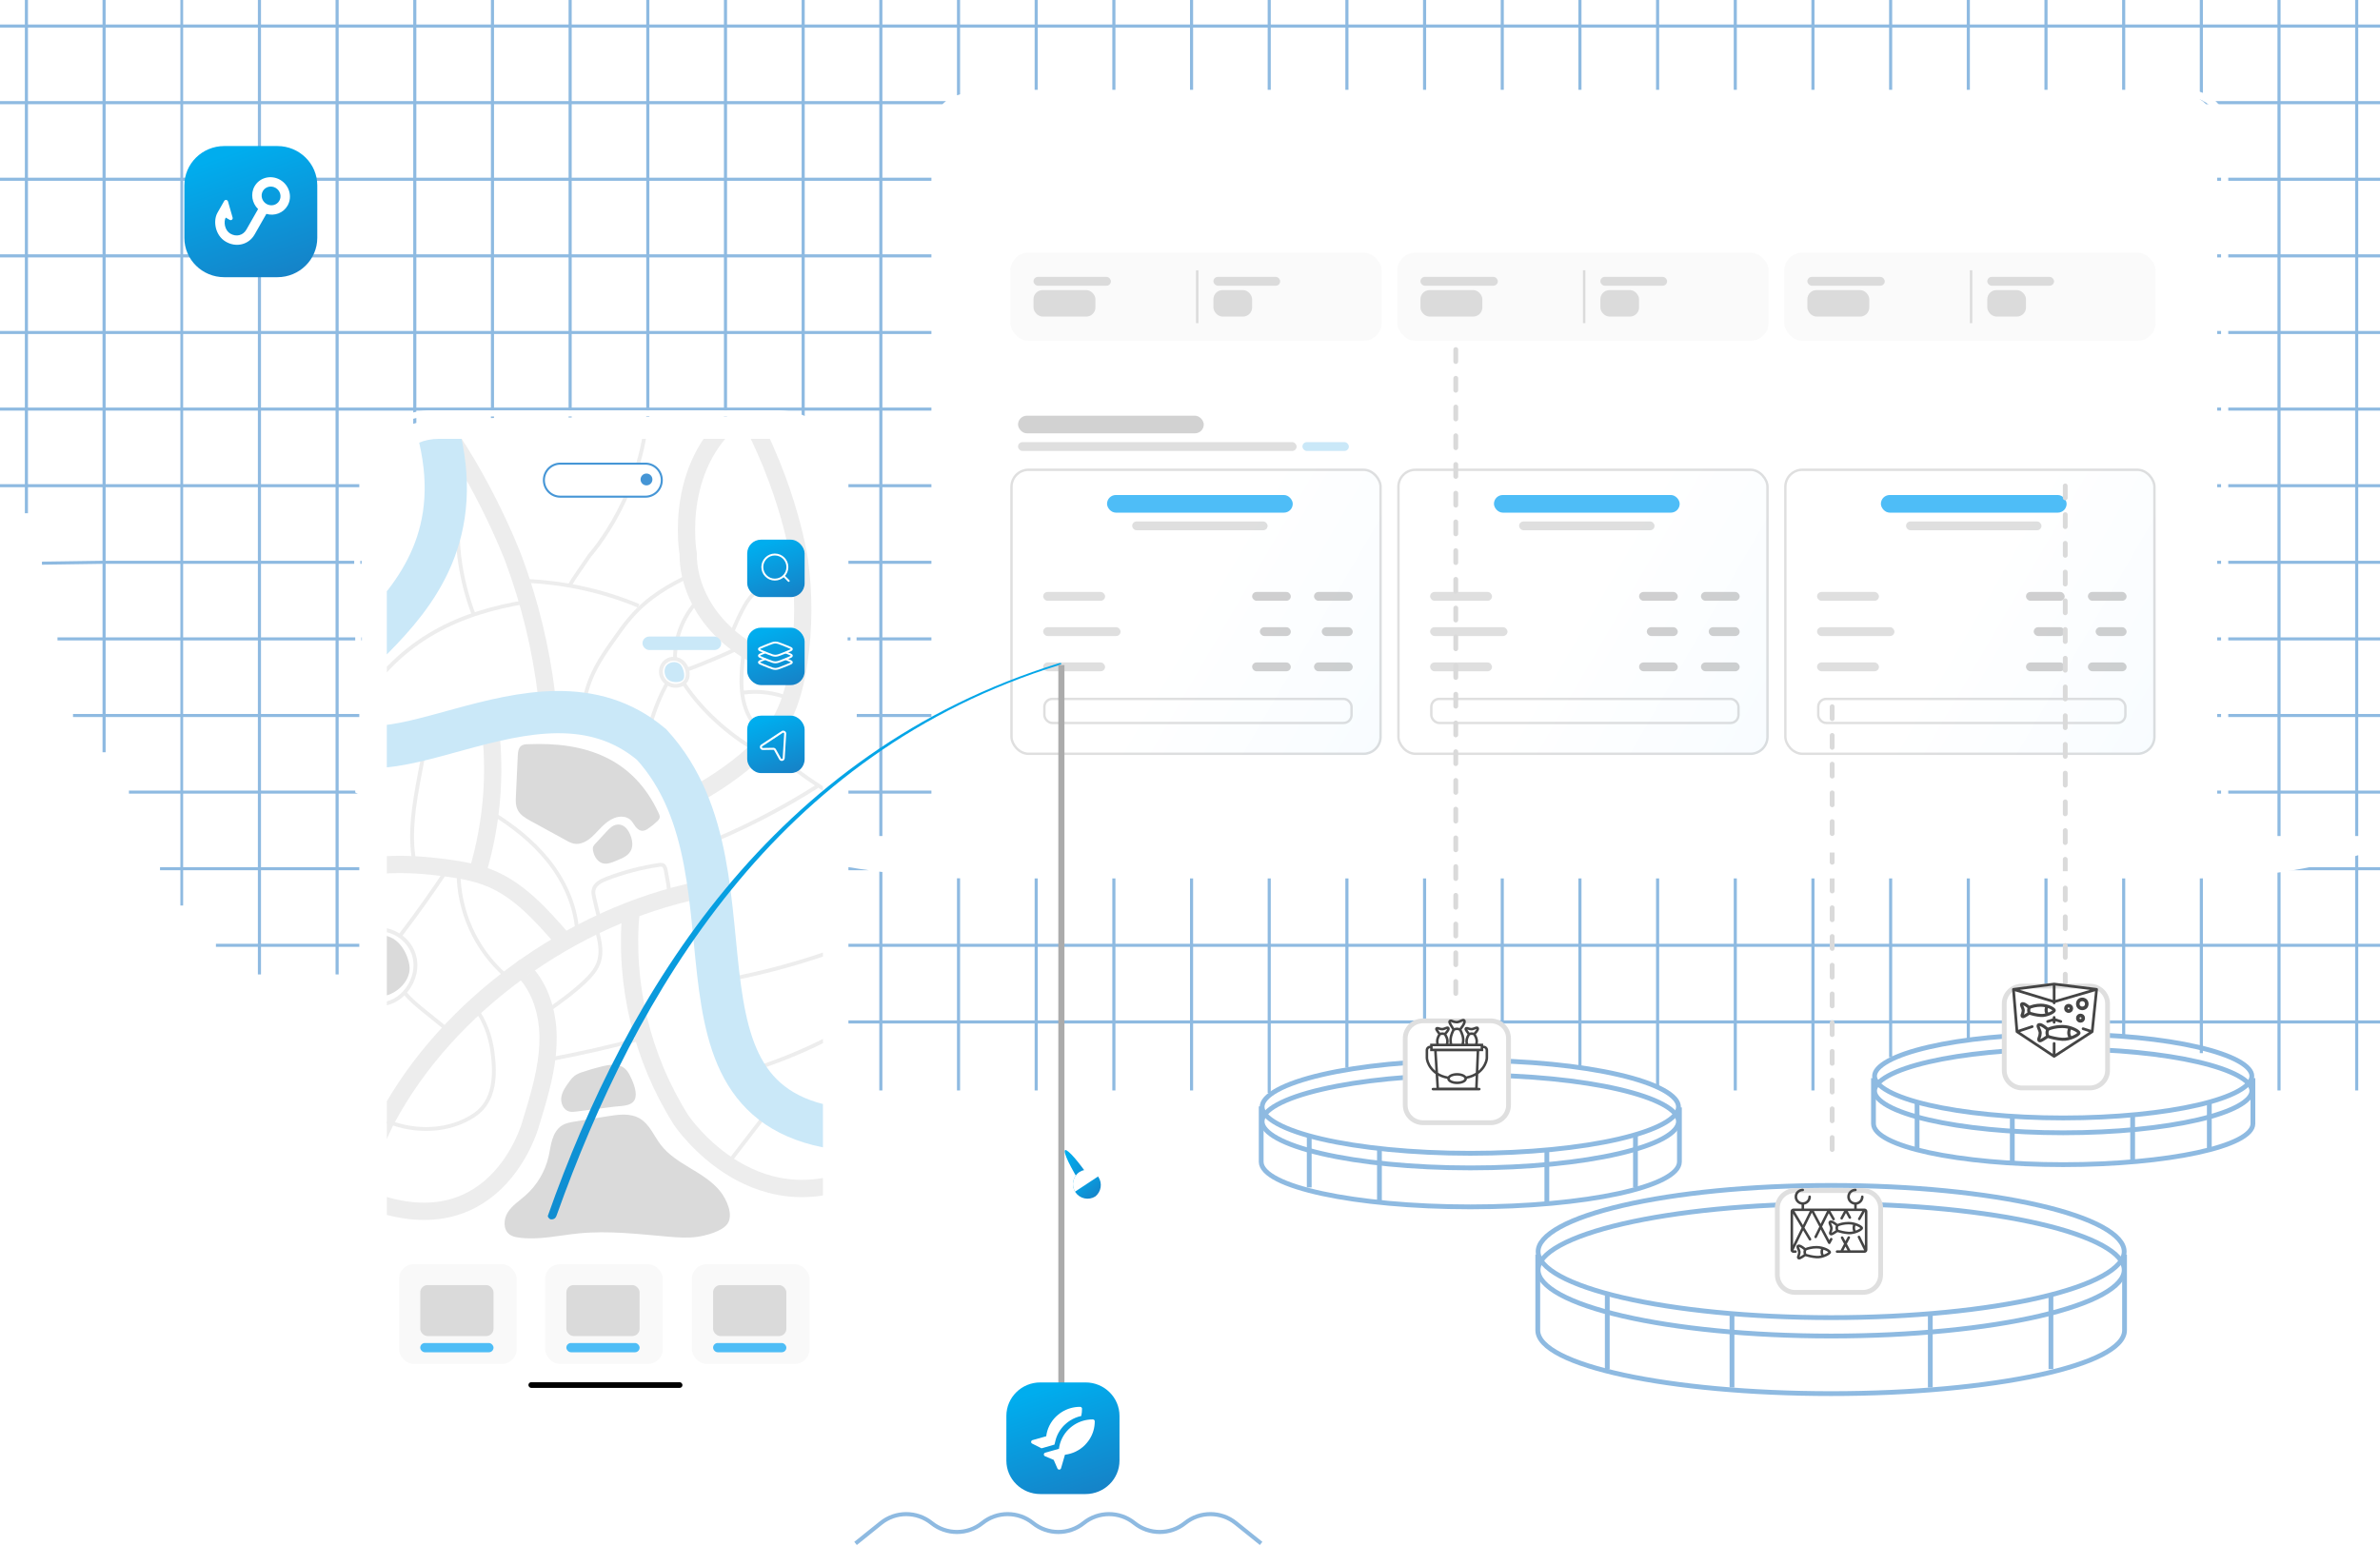 <?xml version="1.0" encoding="UTF-8"?> <svg xmlns="http://www.w3.org/2000/svg" width="1653" height="1074" viewBox="0 0 1653 1074" fill="none"><path fill-rule="evenodd" clip-rule="evenodd" d="M1637.89 17.026H1653V19.155H1637.89V70.234H1653V72.363H1637.89V123.442H1653V125.571H1637.89V176.65H1653V178.778H1637.89V229.858H1653V231.986H1637.89V283.066H1653V285.194H1637.89V336.274H1653V338.402H1637.89V389.482H1653V391.61H1637.89V442.689H1653V444.818H1637.89V495.897H1653V498.026H1637.89V549.105H1653V551.234H1637.89V583.158H1635.74V551.234H1583.95V583.158H1581.79V551.234H1539.92V549.105H1581.79V498.026H1539.92V495.897H1581.79V444.818H1539.92V442.689H1581.79V391.61H1539.92V389.482H1581.79V338.402H1539.92V336.274H1581.79V285.194H1539.92V283.066H1581.79V231.986H1539.92V229.858H1581.79V178.778H1539.92V176.65H1581.79V125.571H1539.92V123.442H1581.79V72.363H1532.21C1530.87 71.04 1529.41 69.876 1527.84 68.885V19.155H1476.05V64.856H1473.89V19.155H1422.1V64.856H1419.94V19.155H1368.15V64.856H1365.99V19.155H1314.2V64.856H1312.04V19.155H1260.25V64.856H1258.09V19.155H1206.3V64.856H1204.14V19.155H1152.35V64.856H1150.19V19.155H1098.4V64.856H1096.25V19.155H1044.45V64.856H1042.3V19.155H990.505V64.856H988.347V19.155H936.556V64.856H934.398V19.155H882.607V64.856H880.449V19.155H828.658V64.856H826.5V19.155H774.709V64.856H772.551V19.155H720.76V64.856H718.602V19.155H666.811V65.575C666.082 65.749 665.362 65.956 664.653 66.192V19.155H612.862V70.234H657.045C656.192 70.889 655.377 71.599 654.605 72.363H612.862V123.442H646.898V125.571H612.862V176.65H646.898V178.778H612.862V229.858H646.898V231.986H612.862V283.066H646.898V285.194H612.862V336.274H646.898V338.402H612.862V389.482H646.898V391.61H612.862V442.689H646.898V444.818H612.862V495.897H646.898V498.026H612.862V549.105H646.898V551.234H612.862V583.158H610.704V551.234H588.695V549.105H610.704V498.026H594.805L595 496.517L594.898 495.897H610.704V444.818H588.695V442.689H610.704V391.61H588.695V389.482H610.704V338.402H588.695V336.274H610.704V285.194H558.912V292.414C558.195 292.172 557.473 291.942 556.755 291.723V285.194H504.963V289.261L502.805 289.275V285.194H451.014V289.616L448.856 289.63V285.194H397.065V289.971L394.907 289.985V285.194H343.116V290.326L340.958 290.341V285.194H289.167V293.738C288.457 293.948 287.736 294.166 287.009 294.391V285.194H235.218V336.274H252.235C251.997 337.009 251.789 337.721 251.614 338.402H235.218V389.482H251.156L251.163 391.61H235.218V442.689H251.333L251.34 444.818H235.218V495.897H251.509L251.517 498.026H235.218V549.105H251.686L251.693 551.234H235.218V602.313H251.863L251.87 604.441H235.218V655.521H252.04L252.047 657.649H235.218V676.804H233.06V657.649H181.269V676.804H179.111V657.649H149.978V655.521H179.111V604.441H127.2V628.917H125.282V604.441H111.135V602.313H125.282V551.234H89.555V549.105H125.282V498.026H73.371V522.501H71.213V498.026H50.712V495.897H71.213V444.818H39.922V442.689H71.213V391.61L29.133 392.224V390.096L71.213 389.482V338.402H19.422V356.493H17.264V338.402H0V336.274H17.264V285.194H0V283.066H17.264V231.986H0V229.858H17.264V178.778H0V176.65H17.264V125.571H0V123.442H17.264V72.363H0V70.234H17.264V19.155H0V17.026H17.264V0H19.422V17.026H71.213V0H73.371V17.026H125.282V0H127.2V17.026H179.111V0H181.269V17.026H233.06V0H235.218V17.026H287.009V0H289.167V17.026H340.958V0H343.116V17.026H394.907V0H397.065V17.026H448.856V0H451.014V17.026H502.805V0H504.963V17.026H556.755V0H558.912V17.026H610.704V0H612.862V17.026H664.653V0H666.811V17.026H718.602V0H720.76V17.026H772.551V0H774.709V17.026H826.5V0H828.658V17.026H880.449V0H882.607V17.026H934.398V0H936.556V17.026H988.347V0H990.505V17.026H1042.3V0H1044.45V17.026H1096.25V0H1098.4V17.026H1150.19V0H1152.35V17.026H1204.14V0H1206.3V17.026H1258.09V0H1260.25V17.026H1312.04V0H1314.2V17.026H1365.99V0H1368.15V17.026H1419.94V0H1422.1V17.026H1473.89V0H1476.05V17.026H1527.84V0H1530V17.026H1581.79V0H1583.95V17.026H1635.74V0H1637.89V17.026ZM589.62 602.313H588.695V604.441H603.652C598.963 603.815 594.284 603.105 589.62 602.313ZM610.704 605.321V655.521H588.695V657.649H610.704V708.729H588.695V710.857H610.704V757.385H612.862V710.857H664.653V757.385H666.811V710.857H718.602V757.385H720.76V710.857H772.551V757.385H774.709V710.857H826.5V757.385H828.658V710.857H880.449V759.048H882.607V710.857H934.398V741.546H936.556V710.857H988.347V742.986H990.505V710.857H1042.3V737.226H1044.45V710.857H1096.25V740.877H1098.4V710.857H1150.19V755.722H1152.35V710.857H1204.14V757.385H1206.3V710.857H1258.09V757.385H1260.25V710.857H1312.04V734.347H1314.2V710.857H1365.99V722.828H1368.15V710.857H1419.94V721.388H1422.1V710.857H1473.89V721.388H1476.05V710.857H1527.84V731.467H1530V710.857H1581.79V757.385H1583.95V710.857H1635.74V757.385H1637.89V710.857H1653V708.729H1637.89V657.649H1653V655.521H1637.89V604.441H1653V602.313H1637.89V590.573C1637.18 590.792 1636.46 591.008 1635.74 591.223V602.313H1588.13C1583.47 603.105 1578.79 603.815 1574.1 604.441H1581.79V655.521H1530V607.882C1529.28 607.899 1528.56 607.913 1527.84 607.926V655.521H1476.05V607.988H1473.89V655.521H1422.1V607.988H1419.94V655.521H1368.15V607.988H1365.99V655.521H1314.2V607.988H1312.04V655.521H1260.25V607.988H1258.09V655.521H1206.3V607.988H1204.14V655.521H1152.35V607.988H1150.19V655.521H1098.4V607.988H1096.25V655.521H1044.45V607.988H1042.3V655.521H990.505V607.988H988.347V655.521H936.556V607.988H934.398V655.521H882.607V607.988H880.449V655.521H828.658V607.988H826.5V655.521H774.709V607.988H772.551V655.521H720.76V607.988H718.602V655.521H666.811V607.988H664.653V655.521H612.862V605.564C612.142 605.485 611.423 605.404 610.704 605.321ZM1583.95 19.155H1635.74V70.234H1583.95V19.155ZM1583.95 72.363H1635.74V123.442H1583.95V72.363ZM1583.95 125.571H1635.74V176.65H1583.95V125.571ZM1583.95 178.778H1635.74V229.858H1583.95V178.778ZM1583.95 231.986H1635.74V283.066H1583.95V231.986ZM1583.95 285.194H1635.74V336.274H1583.95V285.194ZM1583.95 338.402H1635.74V389.482H1583.95V338.402ZM1583.95 391.61H1635.74V442.689H1583.95V391.61ZM1583.95 444.818H1635.74V495.897H1583.95V444.818ZM1583.95 498.026H1635.74V549.105H1583.95V498.026ZM1583.95 604.441H1635.74V655.521H1583.95V604.441ZM1583.95 657.649H1635.74V708.729H1583.95V657.649ZM1581.79 708.729V657.649H1530V708.729H1581.79ZM1581.79 70.234V19.155H1530V70.234H1581.79ZM1476.05 657.649H1527.84V708.729H1476.05V657.649ZM1473.89 708.729V657.649H1422.1V708.729H1473.89ZM1368.15 657.649H1419.94V708.729H1368.15V657.649ZM1365.99 708.729V657.649H1314.2V708.729H1365.99ZM1260.25 657.649H1312.04V708.729H1260.25V657.649ZM1258.09 708.729V657.649H1206.3V708.729H1258.09ZM1152.35 657.649H1204.14V708.729H1152.35V657.649ZM1150.19 708.729V657.649H1098.4V708.729H1150.19ZM1044.45 657.649H1096.25V708.729H1044.45V657.649ZM1042.3 708.729V657.649H990.505V708.729H1042.3ZM936.556 657.649H988.347V708.729H936.556V657.649ZM934.398 708.729V657.649H882.607V708.729H934.398ZM828.658 657.649H880.449V708.729H828.658V657.649ZM826.5 708.729V657.649H774.709V708.729H826.5ZM720.76 657.649H772.551V708.729H720.76V657.649ZM718.602 708.729V657.649H666.811V708.729H718.602ZM612.862 657.649H664.653V708.729H612.862V657.649ZM610.704 283.066V231.986H558.912V283.066H610.704ZM610.704 229.858V178.778H558.912V229.858H610.704ZM610.704 176.65V125.571H558.912V176.65H610.704ZM610.704 123.442V72.363H558.912V123.442H610.704ZM610.704 70.234V19.155H558.912V70.234H610.704ZM504.963 19.155H556.755V70.234H504.963V19.155ZM504.963 72.363H556.755V123.442H504.963V72.363ZM504.963 125.571H556.755V176.65H504.963V125.571ZM504.963 178.778H556.755V229.858H504.963V178.778ZM504.963 231.986H556.755V283.066H504.963V231.986ZM502.805 283.066V231.986H451.014V283.066H502.805ZM502.805 229.858V178.778H451.014V229.858H502.805ZM502.805 176.65V125.571H451.014V176.65H502.805ZM502.805 123.442V72.363H451.014V123.442H502.805ZM502.805 70.234V19.155H451.014V70.234H502.805ZM397.065 19.155H448.856V70.234H397.065V19.155ZM397.065 72.363H448.856V123.442H397.065V72.363ZM397.065 125.571H448.856V176.65H397.065V125.571ZM397.065 178.778H448.856V229.858H397.065V178.778ZM397.065 231.986H448.856V283.066H397.065V231.986ZM394.907 283.066V231.986H343.116V283.066H394.907ZM394.907 229.858V178.778H343.116V229.858H394.907ZM394.907 176.65V125.571H343.116V176.65H394.907ZM394.907 123.442V72.363H343.116V123.442H394.907ZM394.907 70.234V19.155H343.116V70.234H394.907ZM289.167 19.155H340.958V70.234H289.167V19.155ZM289.167 72.363H340.958V123.442H289.167V72.363ZM289.167 125.571H340.958V176.65H289.167V125.571ZM289.167 178.778H340.958V229.858H289.167V178.778ZM289.167 231.986H340.958V283.066H289.167V231.986ZM287.009 283.066V231.986H235.218V283.066H287.009ZM287.009 229.858V178.778H235.218V229.858H287.009ZM287.009 176.65V125.571H235.218V176.65H287.009ZM287.009 123.442V72.363H235.218V123.442H287.009ZM287.009 70.234V19.155H235.218V70.234H287.009ZM181.269 19.155H233.06V70.234H181.269V19.155ZM181.269 72.363H233.06V123.442H181.269V72.363ZM181.269 125.571H233.06V176.65H181.269V125.571ZM181.269 178.778H233.06V229.858H181.269V178.778ZM181.269 231.986H233.06V283.066H181.269V231.986ZM181.269 285.194H233.06V336.274H181.269V285.194ZM181.269 338.402H233.06V389.482H181.269V338.402ZM181.269 391.61H233.06V442.689H181.269V391.61ZM181.269 444.818H233.06V495.897H181.269V444.818ZM181.269 498.026H233.06V549.105H181.269V498.026ZM181.269 551.234H233.06V602.313H181.269V551.234ZM181.269 604.441H233.06V655.521H181.269V604.441ZM179.111 602.313V551.234H127.2V602.313H179.111ZM179.111 549.105V498.026H127.2V549.105H179.111ZM179.111 495.897V444.818H127.2V495.897H179.111ZM179.111 442.689V391.61H127.2V442.689H179.111ZM179.111 389.482V338.402H127.2V389.482H179.111ZM179.111 336.274V285.194H127.2V336.274H179.111ZM179.111 283.066V231.986H127.2V283.066H179.111ZM179.111 229.858V178.778H127.2V229.858H179.111ZM179.111 176.65V125.571H127.2V176.65H179.111ZM179.111 123.442V72.363H127.2V123.442H179.111ZM179.111 70.234V19.155H127.2V70.234H179.111ZM73.371 19.155H125.282V70.234H73.371V19.155ZM73.371 72.363H125.282V123.442H73.371V72.363ZM73.371 125.571H125.282V176.65H73.371V125.571ZM73.371 178.778H125.282V229.858H73.371V178.778ZM73.371 231.986H125.282V283.066H73.371V231.986ZM73.371 285.194H125.282V336.274H73.371V285.194ZM73.371 338.402H125.282V389.482H73.371V338.402ZM73.371 391.61H125.282V442.689H73.371V391.61ZM73.371 444.818H125.282V495.897H73.371V444.818ZM71.213 336.274V285.194H19.422V336.274H71.213ZM71.213 283.066V231.986H19.422V283.066H71.213ZM71.213 229.858V178.778H19.422V229.858H71.213ZM71.213 176.65V125.571H19.422V176.65H71.213ZM71.213 123.442V72.363H19.422V123.442H71.213ZM71.213 70.234V19.155H19.422V70.234H71.213Z" fill="#8EBAE1"></path><path d="M1190.71 583.145V591.548C1188.84 591.902 1186.95 592.081 1185.04 592.084H1014.13C1012.23 592.081 1010.33 591.902 1008.47 591.548V583.145H1190.71Z" stroke="white" stroke-width="4.989" stroke-linecap="round" stroke-linejoin="round"></path><path d="M1643.72 583.145V589.618H1205.03C1200.7 589.655 1196.4 590.199 1192.2 591.24C1191.7 591.361 1191.21 591.454 1190.7 591.548V583.145H1643.72Z" stroke="white" stroke-width="4.989" stroke-linecap="round" stroke-linejoin="round"></path><path d="M680.196 64.856H1519.19C1526.07 64.856 1532.66 67.587 1537.52 72.448C1542.38 77.309 1545.11 83.902 1545.11 90.776V583.038H654.289V90.776C654.289 83.904 657.018 77.313 661.876 72.453C666.734 67.592 673.324 64.86 680.196 64.856Z" stroke="white" stroke-width="4.989" stroke-linecap="round" stroke-linejoin="round"></path><g filter="url(#filter0_d_806_767)"><rect x="683.231" y="101.775" width="832.096" height="470.007" rx="13.304" fill="white"></rect><rect x="701.69" y="312.799" width="257.989" height="198.933" rx="12.652" fill="url(#paint0_linear_806_767)"></rect><rect x="702.522" y="313.63" width="256.326" height="197.27" rx="11.821" stroke="#444444" stroke-opacity="0.17" stroke-width="1.663"></rect><rect x="768.875" y="331.162" width="128.994" height="12.242" rx="6.121" fill="#4EBDF7"></rect><rect x="786.343" y="349.525" width="94.058" height="6.121" rx="3.061" fill="#444444" fill-opacity="0.17"></rect><rect x="724.533" y="398.494" width="42.998" height="6.121" rx="3.061" fill="#444444" fill-opacity="0.17"></rect><rect x="724.533" y="422.977" width="53.748" height="6.121" rx="3.061" fill="#444444" fill-opacity="0.17"></rect><rect x="724.533" y="447.461" width="42.998" height="6.121" rx="3.061" fill="#444444" fill-opacity="0.17"></rect><rect x="725.365" y="472.777" width="213.328" height="16.7" rx="5.495" stroke="#444444" stroke-opacity="0.17" stroke-width="1.663"></rect><rect x="869.653" y="398.494" width="26.874" height="6.121" rx="3.061" fill="#444444" fill-opacity="0.25"></rect><rect x="875.027" y="422.977" width="21.499" height="6.121" rx="3.061" fill="#444444" fill-opacity="0.25"></rect><rect x="869.653" y="447.461" width="26.874" height="6.121" rx="3.061" fill="#444444" fill-opacity="0.25"></rect><rect x="912.65" y="398.494" width="26.874" height="6.121" rx="3.061" fill="#444444" fill-opacity="0.25"></rect><rect x="918.025" y="422.977" width="21.499" height="6.121" rx="3.061" fill="#444444" fill-opacity="0.25"></rect><rect x="912.65" y="447.461" width="26.874" height="6.121" rx="3.061" fill="#444444" fill-opacity="0.25"></rect><rect x="970.429" y="312.799" width="257.989" height="198.933" rx="12.652" fill="url(#paint1_linear_806_767)"></rect><rect x="971.261" y="313.63" width="256.326" height="197.27" rx="11.821" stroke="#444444" stroke-opacity="0.17" stroke-width="1.663"></rect><rect x="1037.61" y="331.163" width="128.994" height="12.242" rx="6.121" fill="#4EBDF7"></rect><rect x="1055.08" y="349.525" width="94.058" height="6.121" rx="3.061" fill="#444444" fill-opacity="0.17"></rect><rect x="993.272" y="398.494" width="42.998" height="6.121" rx="3.061" fill="#444444" fill-opacity="0.17"></rect><rect x="993.272" y="422.978" width="53.748" height="6.121" rx="3.061" fill="#444444" fill-opacity="0.17"></rect><rect x="993.272" y="447.462" width="42.998" height="6.121" rx="3.061" fill="#444444" fill-opacity="0.17"></rect><rect x="994.104" y="472.777" width="213.328" height="16.7" rx="5.495" stroke="#444444" stroke-opacity="0.17" stroke-width="1.663"></rect><rect x="1138.39" y="398.494" width="26.874" height="6.121" rx="3.061" fill="#444444" fill-opacity="0.25"></rect><rect x="1143.77" y="422.978" width="21.499" height="6.121" rx="3.061" fill="#444444" fill-opacity="0.25"></rect><rect x="1138.39" y="447.462" width="26.874" height="6.121" rx="3.061" fill="#444444" fill-opacity="0.25"></rect><rect x="1181.39" y="398.494" width="26.874" height="6.121" rx="3.061" fill="#444444" fill-opacity="0.25"></rect><rect x="1186.76" y="422.978" width="21.499" height="6.121" rx="3.061" fill="#444444" fill-opacity="0.25"></rect><rect x="1181.39" y="447.462" width="26.874" height="6.121" rx="3.061" fill="#444444" fill-opacity="0.25"></rect><rect x="1239.17" y="312.799" width="257.989" height="198.933" rx="12.652" fill="url(#paint2_linear_806_767)"></rect><rect x="1240" y="313.63" width="256.326" height="197.27" rx="11.821" stroke="#444444" stroke-opacity="0.17" stroke-width="1.663"></rect><rect x="1306.35" y="331.163" width="128.994" height="12.242" rx="6.121" fill="#4EBDF7"></rect><rect x="1323.82" y="349.525" width="94.058" height="6.121" rx="3.061" fill="#444444" fill-opacity="0.17"></rect><rect x="1262.01" y="398.494" width="42.998" height="6.121" rx="3.061" fill="#444444" fill-opacity="0.17"></rect><rect x="1262.01" y="422.978" width="53.748" height="6.121" rx="3.061" fill="#444444" fill-opacity="0.17"></rect><rect x="1262.01" y="447.462" width="42.998" height="6.121" rx="3.061" fill="#444444" fill-opacity="0.17"></rect><rect x="1262.84" y="472.777" width="213.328" height="16.7" rx="5.495" stroke="#444444" stroke-opacity="0.17" stroke-width="1.663"></rect><rect x="1407.13" y="398.494" width="26.874" height="6.121" rx="3.061" fill="#444444" fill-opacity="0.25"></rect><rect x="1412.5" y="422.978" width="21.499" height="6.121" rx="3.061" fill="#444444" fill-opacity="0.25"></rect><rect x="1407.13" y="447.462" width="26.874" height="6.121" rx="3.061" fill="#444444" fill-opacity="0.25"></rect><rect x="1450.13" y="398.494" width="26.874" height="6.121" rx="3.061" fill="#444444" fill-opacity="0.25"></rect><rect x="1455.5" y="422.978" width="21.499" height="6.121" rx="3.061" fill="#444444" fill-opacity="0.25"></rect><rect x="1450.13" y="447.462" width="26.874" height="6.121" rx="3.061" fill="#444444" fill-opacity="0.25"></rect><rect x="707.065" y="276.072" width="128.994" height="12.242" rx="6.121" fill="#444444" fill-opacity="0.24"></rect><rect x="707.065" y="294.436" width="193.492" height="6.121" rx="3.061" fill="#444444" fill-opacity="0.17"></rect><rect x="904.588" y="294.436" width="32.249" height="6.121" rx="3.061" fill="#23A0E1" fill-opacity="0.24"></rect><rect x="701.69" y="162.833" width="257.989" height="61.21" rx="12.652" fill="#444444" fill-opacity="0.03"></rect><rect x="717.815" y="179.667" width="53.748" height="6.121" rx="3.061" fill="#444444" fill-opacity="0.17"></rect><rect x="717.815" y="188.848" width="42.998" height="18.363" rx="6.326" fill="#444444" fill-opacity="0.17"></rect><rect x="842.778" y="179.667" width="46.357" height="6.121" rx="3.061" fill="#444444" fill-opacity="0.17"></rect><rect x="842.778" y="188.848" width="26.874" height="18.363" rx="6.326" fill="#444444" fill-opacity="0.17"></rect><line x1="831.516" y1="175.076" x2="831.516" y2="211.802" stroke="#444444" stroke-opacity="0.17" stroke-width="1.663"></line><rect x="970.429" y="162.833" width="257.989" height="61.21" rx="12.652" fill="#444444" fill-opacity="0.03"></rect><rect x="986.554" y="179.666" width="53.748" height="6.121" rx="3.061" fill="#444444" fill-opacity="0.17"></rect><rect x="986.554" y="188.848" width="42.998" height="18.363" rx="6.326" fill="#444444" fill-opacity="0.17"></rect><rect x="1111.52" y="179.666" width="46.357" height="6.121" rx="3.061" fill="#444444" fill-opacity="0.17"></rect><rect x="1111.52" y="188.848" width="26.874" height="18.363" rx="6.326" fill="#444444" fill-opacity="0.17"></rect><line x1="1100.26" y1="175.075" x2="1100.26" y2="211.801" stroke="#444444" stroke-opacity="0.17" stroke-width="1.663"></line><rect x="1239.17" y="162.833" width="257.989" height="61.21" rx="12.652" fill="#444444" fill-opacity="0.03"></rect><rect x="1255.29" y="179.666" width="53.748" height="6.121" rx="3.061" fill="#444444" fill-opacity="0.17"></rect><rect x="1255.29" y="188.848" width="42.998" height="18.363" rx="6.326" fill="#444444" fill-opacity="0.17"></rect><rect x="1380.26" y="179.666" width="46.357" height="6.121" rx="3.061" fill="#444444" fill-opacity="0.17"></rect><rect x="1380.26" y="188.848" width="26.874" height="18.363" rx="6.326" fill="#444444" fill-opacity="0.17"></rect><line x1="1368.99" y1="175.075" x2="1368.99" y2="211.801" stroke="#444444" stroke-opacity="0.17" stroke-width="1.663"></line></g><path d="M1272.51 490.844L1272.51 808.915" stroke="#DADADA" stroke-width="3.326" stroke-linecap="round" stroke-dasharray="8.31 11.64"></path><path d="M1434.39 337.488L1434.39 686.798" stroke="#DADADA" stroke-width="3.326" stroke-linecap="round" stroke-dasharray="8.31 11.64"></path><path d="M1475.33 869.263C1475.33 872.029 1474.12 874.859 1471.57 877.749C1469.01 880.65 1465.16 883.527 1460.06 886.321C1449.87 891.907 1435.02 896.99 1416.52 901.279C1379.54 909.851 1328.38 915.169 1271.8 915.169C1215.23 915.169 1164.07 909.851 1127.09 901.279C1108.59 896.99 1093.73 891.907 1083.54 886.321C1078.45 883.527 1074.6 880.65 1072.04 877.749C1069.48 874.859 1068.28 872.029 1068.28 869.263C1068.28 866.498 1069.48 863.667 1072.04 860.777C1074.6 857.876 1078.45 854.999 1083.54 852.206C1093.73 846.62 1108.59 841.536 1127.09 837.247C1164.07 828.675 1215.23 823.358 1271.8 823.358C1328.38 823.358 1379.54 828.675 1416.52 837.247C1435.02 841.536 1449.87 846.62 1460.06 852.206C1465.16 854.999 1469.01 857.876 1471.57 860.777C1474.12 863.667 1475.33 866.498 1475.33 869.263Z" stroke="#8EBAE1" stroke-width="3.326"></path><path d="M1475.33 882.043C1475.33 884.808 1474.12 887.639 1471.57 890.529C1469.01 893.43 1465.16 896.307 1460.06 899.1C1449.87 904.686 1435.02 909.77 1416.52 914.059C1379.54 922.631 1328.38 927.948 1271.8 927.948C1215.23 927.948 1164.07 922.631 1127.09 914.059C1108.59 909.77 1093.73 904.686 1083.54 899.1C1078.45 896.307 1074.6 893.43 1072.04 890.529C1069.48 887.639 1068.28 884.808 1068.28 882.043C1068.28 879.277 1069.48 876.447 1072.04 873.557C1074.6 870.656 1078.45 867.779 1083.54 864.985C1093.73 859.399 1108.59 854.316 1127.09 850.027C1164.07 841.455 1215.23 836.137 1271.8 836.137C1328.38 836.137 1379.54 841.455 1416.52 850.027C1435.02 854.316 1449.87 859.399 1460.06 864.985C1465.16 867.779 1469.01 870.656 1471.57 873.557C1474.12 876.447 1475.33 879.277 1475.33 882.043Z" stroke="#8EBAE1" stroke-width="3.326"></path><path d="M1068.04 871.393V923.962C1068.04 948.256 1159.27 967.95 1271.8 967.95C1384.34 967.95 1475.57 948.256 1475.57 923.962V871.393" stroke="#8EBAE1" stroke-width="3.326"></path><path d="M1340.67 912.572L1340.67 963.691" stroke="#8EBAE1" stroke-width="3.326"></path><path d="M1116.32 899.792L1116.32 950.911" stroke="#8EBAE1" stroke-width="3.326"></path><path d="M1424.45 899.792L1424.45 950.911" stroke="#8EBAE1" stroke-width="3.326"></path><path d="M1202.94 912.572L1202.94 963.691" stroke="#8EBAE1" stroke-width="3.326"></path><path d="M1165.77 768.785C1165.77 770.607 1164.98 772.517 1163.22 774.518C1161.44 776.529 1158.75 778.549 1155.14 780.525C1147.94 784.476 1137.39 788.088 1124.22 791.141C1097.91 797.241 1061.48 801.029 1021.18 801.029C980.882 801.029 944.45 797.241 918.138 791.141C904.97 788.088 894.428 784.476 887.218 780.525C883.613 778.549 880.919 776.529 879.144 774.518C877.378 772.517 876.589 770.607 876.589 768.785C876.589 766.963 877.378 765.053 879.144 763.052C880.919 761.041 883.613 759.021 887.218 757.045C894.428 753.094 904.97 749.482 918.138 746.429C944.45 740.329 980.882 736.541 1021.18 736.541C1061.48 736.541 1097.91 740.329 1124.22 746.429C1137.39 749.482 1147.94 753.094 1155.14 757.045C1158.75 759.021 1161.44 761.041 1163.22 763.052C1164.98 765.053 1165.77 766.963 1165.77 768.785Z" stroke="#8EBAE1" stroke-width="3.326"></path><path d="M1165.77 778.924C1165.77 780.746 1164.98 782.656 1163.22 784.657C1161.44 786.668 1158.75 788.687 1155.14 790.664C1147.94 794.615 1137.39 798.227 1124.22 801.28C1097.91 807.38 1061.48 811.168 1021.18 811.168C980.882 811.168 944.45 807.38 918.138 801.28C904.969 798.227 894.428 794.615 887.218 790.664C883.613 788.687 880.919 786.668 879.144 784.657C877.378 782.656 876.588 780.746 876.588 778.924C876.588 777.102 877.378 775.192 879.144 773.191C880.919 771.18 883.613 769.16 887.218 767.184C894.428 763.232 904.969 759.621 918.138 756.568C944.45 750.468 980.882 746.68 1021.18 746.68C1061.48 746.68 1097.91 750.468 1124.22 756.568C1137.39 759.621 1147.94 763.232 1155.14 767.184C1158.75 769.16 1161.44 771.18 1163.22 773.191C1164.98 775.192 1165.77 777.102 1165.77 778.924Z" stroke="#8EBAE1" stroke-width="3.326"></path><path d="M875.938 768.446V806.883C875.938 824.2 940.965 838.238 1021.18 838.238C1101.4 838.238 1166.43 824.2 1166.43 806.883V769.156" stroke="#8EBAE1" stroke-width="3.326"></path><path d="M1074.35 799.656L1074.35 836.093" stroke="#8EBAE1" stroke-width="3.326"></path><path d="M909.309 788.311L909.309 824.748" stroke="#8EBAE1" stroke-width="3.326"></path><path d="M1135.89 788.311L1135.89 824.748" stroke="#8EBAE1" stroke-width="3.326"></path><path d="M958.074 798.236L958.074 834.673" stroke="#8EBAE1" stroke-width="3.326"></path><path d="M1563.99 747.377C1563.99 748.982 1563.29 750.68 1561.71 752.476C1560.11 754.283 1557.69 756.104 1554.42 757.892C1547.9 761.467 1538.35 764.74 1526.41 767.508C1502.56 773.038 1469.52 776.474 1432.97 776.474C1396.42 776.474 1363.38 773.038 1339.53 767.508C1327.59 764.74 1318.04 761.467 1311.51 757.892C1308.25 756.104 1305.83 754.283 1304.23 752.476C1302.65 750.68 1301.95 748.982 1301.95 747.377C1301.95 745.773 1302.65 744.075 1304.23 742.279C1305.83 740.472 1308.25 738.651 1311.51 736.863C1318.04 733.288 1327.59 730.015 1339.53 727.247C1363.38 721.717 1396.42 718.281 1432.97 718.281C1469.52 718.281 1502.56 721.717 1526.41 727.247C1538.35 730.015 1547.9 733.288 1554.42 736.863C1557.69 738.651 1560.11 740.472 1561.71 742.279C1563.29 744.075 1563.99 745.773 1563.99 747.377Z" stroke="#8EBAE1" stroke-width="3.326"></path><path d="M1563.99 757.683C1563.99 759.288 1563.29 760.985 1561.71 762.781C1560.11 764.588 1557.69 766.41 1554.42 768.197C1547.9 771.772 1538.35 775.045 1526.41 777.813C1502.56 783.343 1469.52 786.779 1432.97 786.779C1396.42 786.779 1363.38 783.343 1339.53 777.813C1327.58 775.045 1318.04 771.772 1311.51 768.197C1308.25 766.41 1305.83 764.588 1304.23 762.781C1302.65 760.985 1301.95 759.288 1301.95 757.683C1301.95 756.078 1302.65 754.38 1304.23 752.584C1305.83 750.778 1308.25 748.956 1311.51 747.168C1318.04 743.593 1327.58 740.32 1339.53 737.552C1363.38 732.022 1396.42 728.586 1432.97 728.586C1469.52 728.586 1502.56 732.022 1526.41 737.552C1538.35 740.32 1547.9 743.593 1554.42 747.168C1557.69 748.956 1560.11 750.778 1561.71 752.584C1563.29 754.38 1563.99 756.078 1563.99 757.683Z" stroke="#8EBAE1" stroke-width="3.326"></path><path d="M1301.21 748.822V780.47C1301.21 796.18 1360.2 808.915 1432.97 808.915C1505.74 808.915 1564.73 796.18 1564.73 780.47V748.822" stroke="#8EBAE1" stroke-width="3.326"></path><path d="M1481.2 774.095L1481.2 807.15" stroke="#8EBAE1" stroke-width="3.326"></path><path d="M1331.48 765.09L1331.48 798.146" stroke="#8EBAE1" stroke-width="3.326"></path><path d="M1534.46 765.091L1534.46 798.146" stroke="#8EBAE1" stroke-width="3.326"></path><path d="M1397.62 775.383L1397.62 808.438" stroke="#8EBAE1" stroke-width="3.326"></path><g filter="url(#filter1_d_806_767)"><path d="M1232.76 827.063C1232.76 819.393 1239.06 813.175 1246.83 813.175H1293.75C1301.52 813.175 1307.83 819.393 1307.83 827.063V873.358C1307.83 881.028 1301.52 887.246 1293.75 887.246H1246.83C1239.06 887.246 1232.76 881.028 1232.76 873.358V827.063Z" fill="white"></path><path d="M1234.42 827.063C1234.42 820.332 1239.95 814.838 1246.83 814.838H1293.75C1300.63 814.838 1306.16 820.332 1306.16 827.063V873.358C1306.16 880.089 1300.63 885.583 1293.75 885.583H1246.83C1239.95 885.583 1234.42 880.089 1234.42 873.358V827.063Z" stroke="#444444" stroke-opacity="0.17" stroke-width="3.326"></path></g><path fill-rule="evenodd" clip-rule="evenodd" d="M1284.75 831.206C1284.75 829.083 1286.5 827.361 1288.65 827.361C1289.13 827.361 1289.53 826.972 1289.53 826.493C1289.53 826.014 1289.13 825.625 1288.65 825.625C1285.52 825.625 1282.99 828.124 1282.99 831.206C1282.99 834.012 1285.09 836.333 1287.82 836.729V839.398H1270.67C1270.47 839.325 1270.26 839.329 1270.07 839.398H1253.01V836.713C1255.69 836.274 1257.74 833.976 1257.74 831.206C1257.74 830.727 1257.34 830.338 1256.86 830.338C1256.37 830.338 1255.98 830.727 1255.98 831.206C1255.98 833.33 1254.23 835.052 1252.08 835.052C1249.93 835.052 1248.18 833.33 1248.18 831.206C1248.18 829.083 1249.93 827.361 1252.08 827.361C1252.57 827.361 1252.96 826.972 1252.96 826.493C1252.96 826.014 1252.57 825.625 1252.08 825.625C1248.96 825.625 1246.42 828.124 1246.42 831.206C1246.42 834.012 1248.52 836.333 1251.25 836.729V839.398H1245.66C1244.52 839.398 1243.61 840.305 1243.61 841.424V868.138C1243.61 868.254 1243.62 868.367 1243.63 868.478C1243.59 868.78 1243.72 869.087 1243.96 869.278C1244.33 869.813 1244.95 870.163 1245.66 870.163H1247.06C1247.55 870.163 1247.94 869.775 1247.94 869.295C1247.94 868.816 1247.55 868.427 1247.06 868.427H1245.66C1245.63 868.427 1245.6 868.423 1245.57 868.415L1252.36 854.569L1256.36 861.211C1256.61 861.623 1257.15 861.758 1257.57 861.513C1257.99 861.268 1258.12 860.735 1257.87 860.323L1253.27 852.695L1258.4 842.243L1263.57 852.003L1260.23 858.747C1260.02 859.177 1260.2 859.697 1260.64 859.907C1261.08 860.117 1261.6 859.938 1261.82 859.507L1264.58 853.915L1269.61 863.41C1269.63 863.46 1269.66 863.507 1269.7 863.549C1269.78 863.723 1269.91 863.872 1270.09 863.968C1270.52 864.191 1271.06 864.028 1271.28 863.604L1272.63 861.072C1272.86 860.648 1272.69 860.123 1272.26 859.899C1271.83 859.676 1271.3 859.839 1271.08 860.263L1270.5 861.345L1265.54 851.975L1270.13 842.681L1272.73 847.175C1272.97 847.591 1273.5 847.736 1273.93 847.498C1274.35 847.261 1274.5 846.731 1274.25 846.314L1271.26 841.134H1280.8L1278.31 845.763C1278.08 846.186 1278.25 846.712 1278.68 846.937C1279.11 847.162 1279.64 847.001 1279.87 846.578L1282.06 842.504L1284.02 846.09C1284.25 846.512 1284.78 846.67 1285.21 846.442C1285.64 846.215 1285.8 845.688 1285.57 845.266L1283.31 841.134H1293.44L1290.57 846.198C1290.33 846.617 1290.48 847.146 1290.9 847.38C1291.33 847.614 1291.86 847.465 1292.1 847.046L1295.22 841.554V865.431L1291.89 858.744C1291.67 858.314 1291.15 858.136 1290.71 858.348C1290.27 858.559 1290.09 859.079 1290.31 859.51L1294.75 868.427H1285.17L1282.73 863.905L1284.83 859.938C1285.05 859.513 1284.88 858.989 1284.45 858.767C1284.02 858.546 1283.49 858.711 1283.27 859.136L1281.73 862.045L1280.19 859.194C1279.97 858.771 1279.43 858.61 1279 858.835C1278.58 859.06 1278.41 859.585 1278.64 860.009L1280.74 863.913L1278.36 868.427H1275.89C1275.4 868.427 1275.01 868.816 1275.01 869.295C1275.01 869.775 1275.4 870.163 1275.89 870.163H1294.92C1296.06 870.163 1296.98 869.257 1296.98 868.138V841.424C1296.98 840.305 1296.06 839.398 1294.92 839.398H1289.58V836.713C1292.26 836.274 1294.31 833.976 1294.31 831.206C1294.31 830.727 1293.91 830.338 1293.43 830.338C1292.94 830.338 1292.55 830.727 1292.55 831.206C1292.55 833.33 1290.8 835.052 1288.65 835.052C1286.5 835.052 1284.75 833.33 1284.75 831.206ZM1283.17 868.427H1280.34L1281.74 865.773L1283.17 868.427ZM1259.79 841.134H1268.94L1264.52 850.063L1259.79 841.134ZM1246.3 841.134H1256.99L1252.2 850.907L1246.3 841.134ZM1245.36 864.849V842.972L1251.28 852.78L1245.36 864.849Z" fill="#444444"></path><path fill-rule="evenodd" clip-rule="evenodd" d="M1270.84 847.81C1271.23 847.64 1271.67 847.631 1272.1 847.691C1272.53 847.751 1272.97 847.933 1273.36 848.134C1273.77 848.341 1274.2 848.603 1274.6 848.876C1275.19 849.275 1275.76 849.716 1276.21 850.085C1277.66 849.49 1280.53 848.665 1283.92 848.665C1286.41 848.665 1288.79 849.314 1290.57 850.089C1291.46 850.476 1292.23 850.906 1292.79 851.324C1293.07 851.531 1293.32 851.752 1293.52 851.979C1293.69 852.183 1293.91 852.496 1293.95 852.883C1294 853.362 1293.74 853.746 1293.57 853.955C1293.37 854.201 1293.1 854.437 1292.81 854.656C1292.21 855.098 1291.39 855.556 1290.46 855.961C1288.6 856.767 1286.14 857.433 1283.86 857.272C1280.76 857.054 1277.71 856.275 1276.2 855.798C1275.68 856.159 1275 856.608 1274.35 857.005C1273.94 857.254 1273.53 857.49 1273.17 857.671C1272.84 857.833 1272.43 858.016 1272.08 858.055C1271.71 858.095 1271.31 858.046 1270.96 857.813C1270.6 857.576 1270.42 857.226 1270.35 856.892C1270.21 856.277 1270.41 855.585 1270.69 855.002C1270.77 854.828 1270.88 854.48 1270.96 854.056C1271.05 853.639 1271.1 853.234 1271.1 852.969C1271.1 852.784 1271.02 852.437 1270.85 851.955C1270.69 851.499 1270.48 851.01 1270.28 850.572C1270.16 850.314 1270.06 850.024 1270 849.73C1269.94 849.446 1269.91 849.089 1270.02 848.734C1270.13 848.339 1270.41 847.997 1270.84 847.81ZM1271.72 849.396C1271.75 849.527 1271.81 849.688 1271.89 849.867C1272.09 850.314 1272.32 850.856 1272.51 851.382C1272.69 851.881 1272.86 852.468 1272.86 852.969C1272.86 853.392 1272.79 853.92 1272.69 854.4C1272.59 854.871 1272.45 855.382 1272.27 855.748C1272.18 855.942 1272.12 856.113 1272.09 856.252C1272.17 856.218 1272.27 856.175 1272.37 856.121C1272.67 855.971 1273.04 855.764 1273.43 855.528C1273.99 855.184 1274.58 854.795 1275.06 854.467C1274.87 853.966 1274.8 853.414 1274.8 852.914C1274.8 852.427 1274.87 851.887 1275.05 851.397C1274.65 851.063 1274.13 850.664 1273.6 850.307C1273.24 850.059 1272.88 849.84 1272.56 849.677C1272.22 849.507 1271.99 849.429 1271.85 849.41C1271.8 849.403 1271.76 849.398 1271.72 849.396ZM1276.88 851.688C1278.12 851.182 1280.76 850.401 1283.92 850.401C1284.99 850.401 1286.04 850.537 1287.03 850.758C1286.83 851.289 1286.68 851.917 1286.65 852.591C1286.61 853.425 1286.74 854.344 1287.21 855.221C1286.14 855.479 1285.02 855.614 1283.98 855.541C1281.14 855.34 1278.33 854.635 1276.88 854.19C1276.71 853.967 1276.56 853.496 1276.56 852.914C1276.56 852.318 1276.71 851.881 1276.87 851.707C1276.87 851.701 1276.88 851.695 1276.88 851.688ZM1288.4 852.677C1288.43 852.139 1288.57 851.637 1288.72 851.237C1289.13 851.374 1289.51 851.523 1289.86 851.677C1290.66 852.026 1291.3 852.394 1291.73 852.713C1291.88 852.821 1291.99 852.916 1292.08 852.996C1292 853.073 1291.89 853.164 1291.75 853.268C1291.29 853.609 1290.6 854.004 1289.75 854.372C1289.49 854.485 1289.22 854.593 1288.94 854.696C1288.5 854.049 1288.37 853.347 1288.4 852.677ZM1292.23 852.822L1292.23 852.818L1292.24 852.813C1292.24 852.809 1292.24 852.807 1292.24 852.807C1292.24 852.807 1292.24 852.812 1292.23 852.822Z" fill="#444444"></path><path fill-rule="evenodd" clip-rule="evenodd" d="M1249.85 864.42C1249.42 864.359 1248.98 864.369 1248.59 864.538C1248.15 864.726 1247.88 865.068 1247.76 865.462C1247.65 865.817 1247.68 866.175 1247.74 866.459C1247.8 866.753 1247.91 867.043 1248.02 867.301C1248.22 867.739 1248.43 868.228 1248.59 868.684C1248.77 869.166 1248.84 869.513 1248.84 869.698C1248.84 869.963 1248.8 870.368 1248.71 870.784C1248.62 871.209 1248.52 871.557 1248.43 871.731C1248.15 872.314 1247.96 873.006 1248.09 873.621C1248.17 873.954 1248.35 874.305 1248.7 874.542C1249.05 874.775 1249.46 874.823 1249.82 874.783C1250.18 874.744 1250.58 874.562 1250.91 874.4C1251.27 874.219 1251.69 873.983 1252.1 873.734C1252.75 873.337 1253.43 872.888 1253.95 872.527C1255.46 873.003 1258.5 873.782 1261.6 874.001C1263.89 874.162 1266.35 873.496 1268.2 872.69C1269.14 872.284 1269.96 871.826 1270.55 871.385C1270.84 871.166 1271.11 870.93 1271.31 870.684C1271.48 870.475 1271.75 870.09 1271.7 869.612C1271.66 869.224 1271.44 868.912 1271.26 868.707C1271.07 868.48 1270.82 868.26 1270.54 868.052C1269.97 867.635 1269.21 867.205 1268.32 866.817C1266.54 866.043 1264.15 865.393 1261.67 865.393C1258.27 865.393 1255.41 866.218 1253.95 866.814C1253.5 866.445 1252.93 866.004 1252.34 865.604C1251.94 865.332 1251.52 865.07 1251.11 864.862C1250.71 864.662 1250.27 864.48 1249.85 864.42ZM1249.63 866.596C1249.55 866.417 1249.5 866.255 1249.47 866.125C1249.5 866.127 1249.55 866.131 1249.6 866.139C1249.73 866.157 1249.97 866.236 1250.3 866.406C1250.62 866.569 1250.98 866.788 1251.35 867.036C1251.88 867.393 1252.39 867.791 1252.8 868.126C1252.61 868.615 1252.54 869.156 1252.54 869.642C1252.54 870.143 1252.62 870.695 1252.81 871.196C1252.33 871.524 1251.74 871.913 1251.17 872.256C1250.78 872.493 1250.42 872.7 1250.12 872.85C1250.01 872.904 1249.92 872.947 1249.84 872.981C1249.87 872.841 1249.93 872.671 1250.02 872.477C1250.2 872.111 1250.34 871.6 1250.43 871.128C1250.53 870.649 1250.6 870.121 1250.6 869.698C1250.6 869.196 1250.43 868.61 1250.26 868.11C1250.07 867.585 1249.83 867.043 1249.63 866.596ZM1254.61 868.436C1254.62 868.43 1254.62 868.423 1254.63 868.417C1255.87 867.91 1258.51 867.129 1261.67 867.129C1262.73 867.129 1263.79 867.266 1264.77 867.487C1264.58 868.017 1264.43 868.646 1264.39 869.32C1264.35 870.154 1264.49 871.073 1264.96 871.95C1263.88 872.208 1262.76 872.342 1261.73 872.269C1258.89 872.069 1256.07 871.364 1254.63 870.918C1254.45 870.696 1254.3 870.224 1254.3 869.642C1254.3 869.047 1254.46 868.61 1254.61 868.436ZM1266.69 871.425C1266.97 871.322 1267.24 871.214 1267.49 871.101C1268.34 870.733 1269.03 870.338 1269.49 869.997C1269.63 869.893 1269.74 869.801 1269.82 869.725C1269.74 869.645 1269.63 869.55 1269.48 869.441C1269.05 869.122 1268.41 868.755 1267.61 868.406C1267.25 868.252 1266.87 868.103 1266.47 867.966C1266.31 868.365 1266.18 868.868 1266.15 869.406C1266.12 870.076 1266.25 870.778 1266.69 871.425ZM1269.98 869.541L1269.98 869.543L1269.98 869.55C1269.98 869.541 1269.99 869.536 1269.99 869.536C1269.99 869.536 1269.98 869.538 1269.98 869.541Z" fill="#444444"></path><g filter="url(#filter2_d_806_767)"><path d="M974.323 709.207C974.323 701.536 980.625 695.318 988.399 695.318H1035.32C1043.09 695.318 1049.39 701.536 1049.39 709.207V755.501C1049.39 763.172 1043.09 769.39 1035.32 769.39H988.399C980.625 769.39 974.323 763.172 974.323 755.501V709.207Z" fill="white"></path><path d="M975.986 709.207C975.986 702.476 981.522 696.981 988.399 696.981H1035.32C1042.2 696.981 1047.73 702.476 1047.73 709.207V755.501C1047.73 762.232 1042.2 767.727 1035.32 767.727H988.399C981.522 767.727 975.986 762.232 975.986 755.501V709.207Z" stroke="#444444" stroke-opacity="0.17" stroke-width="3.326"></path></g><path fill-rule="evenodd" clip-rule="evenodd" d="M1018.01 710.07C1018.08 709.558 1018.06 709.067 1017.89 708.645C1017.69 708.18 1017.33 707.866 1016.89 707.726C1016.49 707.6 1016.08 707.634 1015.74 707.705C1015.4 707.778 1015.06 707.907 1014.76 708.05C1014.23 708.297 1013.64 708.564 1013.09 708.769C1012.51 708.983 1012.08 709.087 1011.84 709.087C1011.51 709.087 1011.02 709.025 1010.52 708.918C1010 708.808 1009.58 708.671 1009.35 708.559C1008.67 708.213 1007.86 707.981 1007.16 708.144C1006.77 708.233 1006.39 708.448 1006.15 708.834C1005.91 709.206 1005.86 709.637 1005.9 710.044C1005.94 710.432 1006.14 710.903 1006.33 711.314C1006.55 711.761 1006.83 712.27 1007.12 712.779C1007.61 713.625 1008.18 714.504 1008.62 715.165C1008.54 715.329 1008.45 715.514 1008.36 715.721C1007.55 717.409 1006.07 720.524 1006.82 724.901H1005.96C1006.4 723.253 1006.11 721.706 1005.66 720.488C1005.34 719.628 1004.92 718.879 1004.62 718.369C1004.95 718.008 1005.33 717.568 1005.69 717.115C1005.95 716.772 1006.21 716.408 1006.41 716.055C1006.61 715.717 1006.8 715.321 1006.86 714.928C1006.92 714.542 1006.92 714.123 1006.73 713.747C1006.53 713.335 1006.17 713.102 1005.8 713.006C1005.47 712.918 1005.13 712.942 1004.86 712.99C1004.58 713.041 1004.3 713.129 1004.05 713.228C1003.63 713.395 1003.16 713.574 1002.71 713.711C1002.25 713.856 1001.91 713.924 1001.72 713.924C1001.46 713.924 1001.06 713.883 1000.66 713.81C1000.25 713.736 999.908 713.645 999.739 713.573C999.173 713.334 998.515 713.175 997.935 713.288C997.628 713.347 997.277 713.498 997.027 713.825C996.773 714.158 996.719 714.549 996.763 714.899C996.787 715.095 996.856 715.28 996.917 715.419C996.982 715.571 997.065 715.729 997.154 715.886C997.333 716.2 997.563 716.553 997.805 716.9C998.155 717.404 998.547 717.925 998.878 718.348L998.811 718.466C998.183 719.563 996.895 721.813 997.498 724.901H993.284V726.25C991.549 726.302 990.158 727.705 990.158 729.431V734.802C990.158 736.192 990.906 739.289 993.178 742.303C994.168 743.618 995.45 744.918 997.085 746.058L997.682 755.58H995.232C994.746 755.58 994.352 755.968 994.352 756.448C994.352 756.927 994.746 757.316 995.232 757.316L1027.44 757.316C1027.92 757.316 1028.32 756.927 1028.32 756.448C1028.32 755.968 1027.92 755.58 1027.44 755.58H1026.3L1026.7 746.009C1028.3 744.881 1029.56 743.599 1030.54 742.303C1032.81 739.289 1033.56 736.192 1033.56 734.802V729.431C1033.56 727.673 1032.11 726.249 1030.33 726.249H1030.13V724.901H1026.33C1026.78 723.253 1026.48 721.706 1026.03 720.488C1025.71 719.628 1025.29 718.879 1024.99 718.369C1025.32 718.008 1025.71 717.568 1026.06 717.115C1026.32 716.772 1026.58 716.408 1026.78 716.055C1026.98 715.717 1027.17 715.321 1027.23 714.928C1027.3 714.542 1027.29 714.123 1027.1 713.747C1026.9 713.335 1026.54 713.102 1026.17 713.006C1025.84 712.918 1025.5 712.942 1025.23 712.99C1024.95 713.041 1024.67 713.129 1024.42 713.228C1024 713.395 1023.53 713.574 1023.08 713.711C1022.62 713.856 1022.28 713.924 1022.09 713.924C1021.83 713.924 1021.44 713.883 1021.03 713.81C1020.62 713.736 1020.28 713.645 1020.11 713.573C1019.54 713.334 1018.89 713.175 1018.31 713.288C1018 713.347 1017.65 713.498 1017.4 713.825C1017.14 714.158 1017.09 714.549 1017.13 714.899C1017.16 715.095 1017.23 715.28 1017.29 715.419C1017.35 715.571 1017.44 715.729 1017.53 715.886C1017.7 716.2 1017.94 716.553 1018.18 716.9C1018.53 717.404 1018.92 717.925 1019.25 718.348L1019.18 718.466C1018.55 719.563 1017.27 721.813 1017.87 724.901H1016.87C1017.89 720.681 1015.94 716.805 1015.11 715.175C1015.57 714.606 1016.13 713.855 1016.63 713.079C1016.95 712.58 1017.26 712.058 1017.51 711.56C1017.74 711.074 1017.94 710.553 1018.01 710.07ZM1030.13 727.985V730.08H1027.37L1026.8 743.732C1027.73 742.944 1028.5 742.105 1029.13 741.267C1031.2 738.517 1031.8 735.777 1031.8 734.802V729.431C1031.8 728.632 1031.14 727.985 1030.33 727.985H1030.13ZM1024.98 745.061L1025.6 730.184H997.852L998.787 745.094C1000.59 746.22 1002.84 747.14 1005.64 747.651C1006.06 747.068 1006.7 746.606 1007.38 746.272C1008.61 745.665 1010.25 745.314 1012.01 745.314C1013.77 745.314 1015.41 745.665 1016.64 746.272C1017.3 746.597 1017.92 747.041 1018.34 747.602C1021.04 747.077 1023.23 746.166 1024.98 745.061ZM1018.88 749.266C1018.81 750.523 1017.78 751.443 1016.64 752.005C1015.41 752.612 1013.77 752.962 1012.01 752.962C1010.25 752.962 1008.61 752.612 1007.38 752.005C1006.26 751.452 1005.24 750.552 1005.14 749.326C1002.72 748.865 1000.66 748.113 998.918 747.181L999.432 755.383H1024.55L1024.9 747.129C1023.21 748.045 1021.22 748.793 1018.88 749.266ZM991.917 729.431C991.917 728.665 992.521 728.038 993.284 727.988V730.08H996.083L996.94 743.75C996.001 742.956 995.226 742.112 994.589 741.267C992.517 738.517 991.917 735.777 991.917 734.802V729.431ZM1015.08 724.901H1008.6C1008.6 724.85 1008.59 724.799 1008.58 724.748C1007.89 720.917 1009.05 718.411 1009.88 716.641C1009.99 716.407 1010.09 716.186 1010.18 715.977C1010.22 715.954 1010.26 715.928 1010.29 715.899C1010.59 715.645 1011.19 715.451 1011.91 715.451C1012.63 715.451 1013.19 715.648 1013.44 715.876C1013.47 715.907 1013.5 715.934 1013.54 715.958C1014.39 717.662 1016.07 721.044 1015.11 724.681C1015.09 724.755 1015.08 724.828 1015.08 724.901ZM1004.2 724.642C1004.18 724.728 1004.16 724.815 1004.16 724.901H999.275C999.275 724.841 999.269 724.78 999.256 724.719C998.726 722.279 999.579 720.737 1000.24 719.542C1000.32 719.389 1000.41 719.242 1000.48 719.099C1000.49 719.091 1000.51 719.082 1000.52 719.072C1000.73 718.925 1001.19 718.79 1001.77 718.79C1002.36 718.79 1002.79 718.929 1002.95 719.052C1002.97 719.066 1002.99 719.079 1003 719.091C1003.3 719.59 1003.7 720.254 1004 721.083C1004.4 722.154 1004.6 723.387 1004.2 724.642ZM1024.57 724.642C1024.55 724.728 1024.53 724.815 1024.53 724.901H1019.65C1019.65 724.841 1019.64 724.78 1019.63 724.719C1019.1 722.279 1019.95 720.737 1020.61 719.542C1020.7 719.389 1020.78 719.242 1020.85 719.099C1020.87 719.091 1020.88 719.082 1020.89 719.072C1021.1 718.925 1021.57 718.79 1022.14 718.79C1022.73 718.79 1023.16 718.929 1023.32 719.052C1023.34 719.066 1023.36 719.079 1023.38 719.091C1023.67 719.59 1024.07 720.254 1024.37 721.083C1024.77 722.154 1024.97 723.387 1024.57 724.642ZM1013.76 714.061C1014.18 713.535 1014.69 712.847 1015.15 712.143C1015.45 711.68 1015.72 711.222 1015.92 710.808C1016.13 710.381 1016.24 710.054 1016.27 709.84C1016.3 709.603 1016.29 709.458 1016.28 709.379C1016.24 709.381 1016.19 709.387 1016.11 709.402C1015.95 709.438 1015.74 709.511 1015.51 709.618C1014.98 709.869 1014.33 710.162 1013.71 710.394C1013.11 710.615 1012.42 710.823 1011.84 710.823C1011.34 710.823 1010.71 710.736 1010.14 710.614C1009.58 710.494 1008.98 710.319 1008.55 710.105C1008.3 709.976 1008.07 709.897 1007.89 709.857C1007.78 709.835 1007.7 709.828 1007.65 709.827C1007.65 709.839 1007.65 709.852 1007.65 709.865C1007.65 709.867 1007.65 709.885 1007.66 709.925C1007.67 709.966 1007.69 710.018 1007.71 710.084C1007.76 710.217 1007.83 710.381 1007.93 710.575C1008.11 710.961 1008.36 711.424 1008.65 711.914C1009.09 712.666 1009.58 713.453 1009.99 714.073C1010.6 713.821 1011.28 713.714 1011.91 713.714C1012.51 713.714 1013.18 713.815 1013.76 714.061ZM1020.64 717.282C1021.13 717.119 1021.66 717.054 1022.14 717.054C1022.61 717.054 1023.14 717.116 1023.62 717.277C1023.94 716.935 1024.32 716.503 1024.66 716.062C1024.9 715.754 1025.1 715.456 1025.26 715.192C1025.39 714.965 1025.46 714.806 1025.48 714.711C1025.36 714.738 1025.23 714.781 1025.08 714.84C1024.64 715.01 1024.12 715.21 1023.61 715.367C1023.13 715.518 1022.57 715.66 1022.09 715.66C1021.69 715.66 1021.18 715.601 1020.72 715.518C1020.26 715.437 1019.77 715.318 1019.42 715.169C1019.29 715.115 1019.17 715.074 1019.06 715.045C1019.21 715.293 1019.4 715.595 1019.63 715.919C1019.95 716.389 1020.32 716.88 1020.64 717.282ZM1000.27 717.282C1000.76 717.119 1001.29 717.054 1001.77 717.054C1002.24 717.054 1002.77 717.116 1003.24 717.277C1003.57 716.935 1003.95 716.503 1004.29 716.062C1004.52 715.754 1004.73 715.456 1004.89 715.192C1005.02 714.965 1005.08 714.806 1005.11 714.711C1004.99 714.738 1004.85 714.781 1004.7 714.84C1004.27 715.01 1003.75 715.21 1003.24 715.367C1002.76 715.518 1002.2 715.66 1001.72 715.66C1001.31 715.66 1000.81 715.601 1000.34 715.518C999.891 715.437 999.399 715.318 999.046 715.169C998.918 715.115 998.8 715.074 998.693 715.045C998.835 715.293 999.031 715.595 999.256 715.919C999.583 716.389 999.953 716.88 1000.27 717.282ZM1028.37 726.637H995.044V728.344H1028.37V726.637ZM1006.9 749.138C1006.9 748.828 1007.17 748.313 1008.17 747.825C1009.1 747.362 1010.46 747.05 1012.01 747.05C1013.56 747.05 1014.91 747.362 1015.85 747.825C1016.84 748.313 1017.12 748.828 1017.12 749.138C1017.12 749.449 1016.84 749.963 1015.85 750.452C1014.91 750.915 1013.56 751.226 1012.01 751.226C1010.46 751.226 1009.1 750.915 1008.17 750.452C1007.17 749.963 1006.9 749.449 1006.9 749.138Z" fill="#444444"></path><g filter="url(#filter3_d_806_767)"><path d="M1390.37 685.067C1390.37 677.397 1396.67 671.179 1404.45 671.179H1451.37C1459.14 671.179 1465.44 677.397 1465.44 685.067V731.362C1465.44 739.032 1459.14 745.25 1451.37 745.25H1404.45C1396.67 745.25 1390.37 739.032 1390.37 731.362V685.067Z" fill="white"></path><path d="M1392.03 685.067C1392.03 678.336 1397.57 672.842 1404.45 672.842H1451.37C1458.24 672.842 1463.78 678.336 1463.78 685.067V731.362C1463.78 738.093 1458.24 743.587 1451.37 743.587H1404.45C1397.57 743.587 1392.03 738.093 1392.03 731.362V685.067Z" stroke="#444444" stroke-opacity="0.17" stroke-width="3.326"></path></g><path fill-rule="evenodd" clip-rule="evenodd" d="M1415.58 710.776C1416.06 710.563 1416.61 710.549 1417.16 710.627C1417.69 710.703 1418.25 710.935 1418.75 711.193C1419.27 711.46 1419.8 711.798 1420.32 712.149C1421.08 712.673 1421.82 713.252 1422.39 713.733C1424.23 712.964 1427.9 711.886 1432.25 711.886C1435.41 711.886 1438.44 712.724 1440.71 713.723C1441.84 714.223 1442.81 714.777 1443.53 715.314C1443.89 715.581 1444.2 715.863 1444.45 716.152C1444.67 716.413 1444.94 716.807 1444.99 717.29C1445.05 717.886 1444.73 718.367 1444.51 718.635C1444.26 718.948 1443.92 719.25 1443.55 719.531C1442.79 720.099 1441.75 720.689 1440.57 721.212C1438.2 722.253 1435.07 723.111 1432.17 722.903C1428.2 722.62 1424.3 721.605 1422.39 720.991C1421.72 721.46 1420.85 722.048 1420 722.567C1419.48 722.888 1418.96 723.192 1418.49 723.426C1418.08 723.636 1417.57 723.866 1417.12 723.916C1416.67 723.966 1416.17 723.905 1415.74 723.613C1415.3 723.316 1415.07 722.878 1414.98 722.457C1414.81 721.68 1415.05 720.799 1415.41 720.05C1415.52 719.818 1415.66 719.363 1415.77 718.812C1415.88 718.272 1415.94 717.744 1415.94 717.396C1415.94 717.146 1415.84 716.69 1415.62 716.065C1415.41 715.473 1415.14 714.839 1414.89 714.273C1414.74 713.941 1414.61 713.571 1414.53 713.195C1414.46 712.832 1414.42 712.381 1414.56 711.934C1414.7 711.44 1415.04 711.011 1415.58 710.776ZM1416.62 712.775C1416.66 712.951 1416.73 713.168 1416.84 713.408C1417.09 713.985 1417.39 714.684 1417.63 715.362C1417.86 716.007 1418.07 716.758 1418.07 717.396C1418.07 717.937 1417.98 718.616 1417.86 719.234C1417.73 719.842 1417.56 720.499 1417.33 720.966C1417.2 721.236 1417.12 721.475 1417.09 721.668C1417.08 721.692 1417.08 721.714 1417.07 721.736C1417.2 721.687 1417.35 721.617 1417.54 721.524C1417.92 721.329 1418.39 721.06 1418.89 720.754C1419.62 720.3 1420.39 719.785 1421.01 719.355C1420.76 718.704 1420.66 717.981 1420.66 717.324C1420.66 716.686 1420.76 715.979 1421 715.344C1420.47 714.905 1419.8 714.378 1419.11 713.906C1418.64 713.584 1418.18 713.299 1417.77 713.087C1417.34 712.866 1417.04 712.761 1416.86 712.736C1416.75 712.721 1416.67 712.715 1416.61 712.714C1416.61 712.732 1416.62 712.753 1416.62 712.775ZM1423.23 715.692C1424.81 715.034 1428.19 714.016 1432.25 714.016C1433.63 714.016 1435.01 714.2 1436.29 714.494C1436.03 715.188 1435.83 716.018 1435.78 716.909C1435.73 718 1435.91 719.203 1436.53 720.347C1435.13 720.693 1433.67 720.876 1432.32 720.779C1428.68 720.519 1425.08 719.602 1423.23 719.024L1423.23 719.018C1422.99 718.72 1422.79 718.091 1422.79 717.324C1422.79 716.547 1422.99 715.965 1423.2 715.725C1423.21 715.714 1423.22 715.703 1423.23 715.692ZM1439.85 715.672C1439.38 715.465 1438.88 715.267 1438.34 715.083C1438.13 715.613 1437.95 716.289 1437.91 717.015C1437.87 717.904 1438.04 718.84 1438.63 719.699C1439 719.561 1439.36 719.415 1439.71 719.263C1440.79 718.786 1441.68 718.273 1442.27 717.829C1442.47 717.674 1442.63 717.54 1442.73 717.431C1442.62 717.318 1442.46 717.178 1442.25 717.018C1441.7 716.602 1440.88 716.124 1439.85 715.672ZM1442.91 717.217L1442.91 717.219C1442.91 717.222 1442.91 717.226 1442.9 717.232C1442.91 717.227 1442.91 717.224 1442.91 717.221C1442.91 717.218 1442.91 717.217 1442.91 717.217Z" fill="#444444"></path><path fill-rule="evenodd" clip-rule="evenodd" d="M1405.37 696.107C1404.92 696.041 1404.43 696.049 1403.99 696.241C1403.5 696.457 1403.19 696.851 1403.06 697.303C1402.94 697.707 1402.97 698.106 1403.04 698.414C1403.1 698.734 1403.21 699.046 1403.34 699.32C1403.54 699.772 1403.75 700.273 1403.91 700.738C1404.09 701.236 1404.16 701.571 1404.16 701.733C1404.16 701.992 1404.11 702.399 1404.02 702.823C1403.94 703.259 1403.83 703.602 1403.75 703.764C1403.46 704.38 1403.24 705.137 1403.39 705.827C1403.48 706.204 1403.68 706.608 1404.09 706.883C1404.49 707.152 1404.94 707.204 1405.34 707.16C1405.74 707.116 1406.18 706.914 1406.51 706.747C1406.89 706.556 1407.31 706.309 1407.73 706.051C1408.37 705.655 1409.04 705.21 1409.56 704.843C1411.14 705.341 1414.21 706.127 1417.34 706.351C1419.71 706.52 1422.25 705.821 1424.16 704.981C1425.12 704.558 1425.96 704.078 1426.58 703.611C1426.89 703.38 1427.18 703.127 1427.39 702.857C1427.57 702.633 1427.88 702.19 1427.82 701.627C1427.78 701.175 1427.53 700.819 1427.34 700.6C1427.13 700.352 1426.86 700.116 1426.57 699.897C1425.98 699.455 1425.19 699.004 1424.27 698.599C1422.44 697.79 1419.98 697.112 1417.41 697.112C1414 697.112 1411.1 697.935 1409.57 698.556C1409.12 698.185 1408.57 697.753 1407.99 697.36C1407.58 697.075 1407.14 696.8 1406.71 696.581C1406.3 696.371 1405.83 696.172 1405.37 696.107ZM1405.28 698.455C1405.25 698.381 1405.22 698.31 1405.2 698.244C1405.32 698.281 1405.5 698.352 1405.74 698.475C1406.06 698.639 1406.42 698.862 1406.79 699.116C1407.28 699.456 1407.77 699.833 1408.17 700.161C1408 700.661 1407.93 701.197 1407.93 701.676C1407.93 702.166 1408 702.709 1408.17 703.217C1407.7 703.539 1407.15 703.909 1406.61 704.237C1406.25 704.463 1405.91 704.661 1405.62 704.81C1405.64 704.768 1405.65 704.725 1405.68 704.68C1405.87 704.283 1406.01 703.738 1406.11 703.246C1406.21 702.743 1406.29 702.185 1406.29 701.733C1406.29 701.183 1406.1 700.553 1405.92 700.035C1405.73 699.484 1405.49 698.918 1405.28 698.455ZM1410.06 701.676C1410.06 701.09 1410.22 700.689 1410.33 700.545C1411.59 700.029 1414.24 699.242 1417.41 699.242C1418.42 699.242 1419.42 699.365 1420.37 699.567C1420.19 700.091 1420.06 700.693 1420.03 701.334C1419.99 702.161 1420.11 703.07 1420.53 703.949C1419.51 704.18 1418.46 704.296 1417.49 704.226C1414.64 704.023 1411.81 703.311 1410.33 702.853C1410.2 702.645 1410.06 702.22 1410.06 701.676ZM1422.61 703.315C1422.84 703.225 1423.07 703.13 1423.3 703.031C1424.15 702.654 1424.85 702.252 1425.3 701.909C1425.38 701.855 1425.44 701.805 1425.49 701.76C1425.43 701.711 1425.37 701.658 1425.29 701.6C1424.86 701.28 1424.22 700.905 1423.41 700.548C1423.1 700.41 1422.77 700.277 1422.42 700.152C1422.29 700.523 1422.18 700.968 1422.16 701.439C1422.13 702.064 1422.24 702.712 1422.61 703.315ZM1425.75 701.496C1425.76 701.483 1425.77 701.476 1425.77 701.476C1425.77 701.476 1425.76 701.482 1425.75 701.496Z" fill="#444444"></path><path fill-rule="evenodd" clip-rule="evenodd" d="M1426.68 682.539C1426.63 682.539 1426.58 682.542 1426.54 682.548L1398.29 686.233C1398.12 686.255 1397.96 686.323 1397.82 686.434C1397.58 686.63 1397.45 686.934 1397.47 687.245L1399.93 716.63C1399.96 716.917 1400.11 717.177 1400.35 717.336L1426.14 734.486C1426.3 734.592 1426.48 734.645 1426.67 734.644C1426.85 734.645 1427.03 734.594 1427.19 734.492L1453.61 717.342C1453.85 717.187 1454 716.932 1454.03 716.65L1457.1 687.265C1457.14 686.953 1457.01 686.645 1456.77 686.444C1456.63 686.325 1456.46 686.253 1456.28 686.232L1426.81 682.548C1426.76 682.542 1426.72 682.539 1426.68 682.539ZM1451.54 687.537L1427.62 684.547V694.513L1451.54 687.537ZM1426.67 723.8C1427.19 723.8 1427.62 724.223 1427.62 724.746V731.968L1450.92 716.839L1446.49 715.405C1446 715.246 1445.73 714.72 1445.88 714.227C1446.04 713.728 1446.57 713.452 1447.07 713.613L1452.28 715.298L1455.08 688.463L1427.62 696.475V696.574C1427.62 697.094 1427.2 697.516 1426.68 697.516C1426.15 697.516 1425.73 697.094 1425.73 696.574L1425.73 696.466L1399.47 688.472L1401.71 715.282L1411.13 712.162C1411.63 711.996 1412.16 712.272 1412.32 712.773C1412.48 713.264 1412.21 713.788 1411.72 713.949L1403 716.838L1425.72 731.945L1425.72 724.746C1425.72 724.223 1426.15 723.8 1426.67 723.8ZM1425.73 710.054C1425.73 710.576 1426.15 710.999 1426.67 710.999C1427.19 710.999 1427.62 710.576 1427.62 710.055V709.298L1431.02 710.399C1431.51 710.559 1432.04 710.29 1432.2 709.798C1432.37 709.302 1432.1 708.768 1431.6 708.607L1427.62 707.318V706.651C1427.62 706.13 1427.19 705.707 1426.67 705.707C1426.15 705.707 1425.73 706.13 1425.73 706.651L1425.73 707.325L1421.87 708.603C1421.38 708.766 1421.11 709.299 1421.27 709.792C1421.44 710.286 1421.97 710.555 1422.46 710.391L1425.73 709.309L1425.73 710.054ZM1425.73 694.498L1402.86 687.536L1425.73 684.553V694.498Z" fill="#444444"></path><circle cx="1446.23" cy="697.263" r="3.112" stroke="#444444" stroke-width="2.494"></circle><circle cx="1445" cy="707.174" r="1.881" stroke="#444444" stroke-width="2.494"></circle><circle cx="1436.75" cy="700.391" r="1.881" stroke="#444444" stroke-width="2.494"></circle><path fill-rule="evenodd" clip-rule="evenodd" d="M598.672 603.023C623.346 607.74 648.444 610.125 673.631 610.126H1525.55C1565.59 610.123 1605.4 604.099 1643.65 592.256C1643.66 592.251 1643.68 592.247 1643.69 592.243C1644.22 592.069 1644.68 591.732 1645 591.287C1645.32 590.839 1645.5 590.3 1645.5 589.746C1645.5 589.192 1645.32 588.652 1645 588.204C1644.68 587.759 1644.22 587.423 1643.69 587.249C1643.44 587.166 1643.18 587.124 1642.91 587.124H1201.43C1201.34 587.124 1201.25 587.129 1201.15 587.139C1197.54 587.547 1193.96 588.173 1190.42 589.014H1008.75C1004.74 588.02 1000.65 587.389 996.534 587.129C996.481 587.125 996.429 587.124 996.376 587.124H598.672V592.113H996.297C1000.19 592.364 1004.05 592.971 1007.83 593.926C1008.03 593.977 1008.23 594.002 1008.44 594.002H1190.71C1190.91 594.002 1191.11 593.979 1191.3 593.933C1194.68 593.117 1198.12 592.509 1201.58 592.113H1626.04C1593.26 600.751 1559.49 605.135 1525.55 605.137H673.631C648.44 605.136 623.34 602.72 598.672 597.942V603.023Z" fill="white"></path><path fill-rule="evenodd" clip-rule="evenodd" d="M598.672 592.113H994.128C998.253 592.148 1002.36 592.668 1006.36 593.661L1006.37 593.664C1006.95 593.803 1007.5 593.908 1008.01 594.002C1008.74 594.136 1009.49 593.939 1010.06 593.465C1010.63 592.991 1010.96 592.289 1010.96 591.548V583.145C1010.96 581.767 1009.84 580.651 1008.47 580.651H598.672V585.639H1005.97V588.448C1002.09 587.601 998.133 587.158 994.159 587.124L994.138 587.124H598.672V592.113Z" fill="white"></path><path d="M1011.09 242.795L1011.09 696.788" stroke="#DADADA" stroke-width="3.326" stroke-linecap="round" stroke-dasharray="8.31 11.64"></path><g clip-path="url(#clip0_806_767)"><rect x="268.658" y="304.817" width="302.91" height="672.347" rx="35.925" fill="white"></rect><path d="M487.561 549.475C507.378 537.958 533.206 518.876 543.626 498.459C549.801 486.358 552.936 472.927 554.916 459.489C558.353 436.095 558.436 412.331 555.165 388.914C555.165 388.914 546.491 327.846 507.031 266.807" stroke="#EDEDED" stroke-width="12.001" stroke-miterlimit="10"></path><path d="M550.949 465.473C532.19 460.117 514.229 450.932 500.564 436.974C486.899 423.017 477.845 404.091 477.97 384.595C477.97 384.595 466.095 318.828 517.649 284.425" stroke="#EDEDED" stroke-width="12.001" stroke-miterlimit="10"></path><path d="M379.549 482.134C375.624 450.078 367.99 418.638 356.814 388.507C356.814 388.507 332.452 323.288 291.54 275.447" stroke="#EDEDED" stroke-width="12.001" stroke-miterlimit="10"></path><path d="M485.56 618.148C397.63 636.343 311.061 697.943 268.678 777.097C268.678 777.097 245.843 819.1 237.622 884.114" stroke="#EDEDED" stroke-width="12.001" stroke-miterlimit="10"></path><path d="M389.995 651.593C375.819 635.4 360.941 618.71 341.116 610.306C331.141 606.082 320.341 604.19 309.599 602.765C282.226 599.111 253.376 598.541 228.092 609.641C218.892 613.682 210.408 619.177 202.136 624.892" stroke="#EDEDED" stroke-width="12.001" stroke-miterlimit="10"></path><path d="M363.681 672.046C362.76 672.448 363.381 673.837 364.076 674.567C375.431 686.449 380.4 703.351 380.656 719.793C380.912 736.235 376.878 752.413 372.296 768.197C371.015 772.582 369.693 776.966 368.329 781.35C368.329 781.35 343.337 871.962 248.487 830.434" stroke="#EDEDED" stroke-width="12.001" stroke-miterlimit="10"></path><path d="M438.247 632.842C433.542 683.71 445.772 734.708 473.037 777.908C473.037 777.908 526.315 857.976 608.75 810.39" stroke="#EDEDED" stroke-width="12.001" stroke-miterlimit="10"></path><path d="M331.544 606.147C342.543 569.941 345.082 531.553 338.952 494.135" stroke="#EDEDED" stroke-width="12.001" stroke-miterlimit="10"></path><path d="M534.799 512.065C524.62 507.381 518.306 496.61 516.121 485.62C513.936 474.629 515.244 463.281 516.567 452.152" stroke="#EDEDED" stroke-width="2.667" stroke-miterlimit="10"></path><path d="M507.542 441.688C509.838 435.66 512.465 429.764 515.412 424.026C517.451 420.058 519.687 416.112 522.895 413.014C526.3 409.725 530.626 407.577 534.93 405.604C541.22 402.72 547.631 400.133 554.164 397.843" stroke="#EDEDED" stroke-width="2.667" stroke-miterlimit="10"></path><path d="M547.901 485.086C537.848 481.036 526.919 479.652 516.173 481.067" stroke="#EDEDED" stroke-width="2.667" stroke-miterlimit="10"></path><path d="M468.996 457.611C474.842 458.509 478.211 464.026 477.582 469.58C477.136 473.577 473.928 476.091 469.836 476.361C467.821 476.465 465.819 475.983 464.072 474.972C462.325 473.962 460.908 472.467 459.993 470.669C459.285 469.213 458.962 467.6 459.052 465.983C459.143 464.367 459.646 462.8 460.512 461.432C461.433 460.072 462.714 458.994 464.212 458.319C465.71 457.644 467.367 457.399 468.996 457.611Z" stroke="#EDEDED" stroke-width="2.667" stroke-miterlimit="10"></path><path d="M525.731 521.192C512.088 514.25 489.011 496.413 474.93 474.659" stroke="#EDEDED" stroke-width="2.667" stroke-miterlimit="10"></path><path d="M477.027 465.188C489.362 460.594 501.482 455.479 513.388 449.843" stroke="#EDEDED" stroke-width="2.667" stroke-miterlimit="10"></path><path d="M468.799 457.274C468.823 442.037 474.735 427.399 485.299 416.419" stroke="#EDEDED" stroke-width="2.667" stroke-miterlimit="10"></path><path d="M451.557 503.47C454.65 492.728 458.696 482.836 463.558 474.133" stroke="#EDEDED" stroke-width="2.667" stroke-miterlimit="10"></path><path d="M406.219 484.801C409.646 468.385 417.573 456.764 425.159 445.961C429.318 440.029 433.477 434.082 437.969 428.923C450.571 414.358 465.095 406.408 479.56 399.459" stroke="#EDEDED" stroke-width="2.667" stroke-miterlimit="10"></path><path d="M443.556 420.795C418.913 410.457 392.161 404.563 364.882 403.46" stroke="#EDEDED" stroke-width="2.667" stroke-miterlimit="10"></path><path d="M395.622 406.722C397.275 403.793 399.077 400.951 401.023 398.209L409.528 385.786C409.528 385.786 449.237 341.942 449.909 277.585" stroke="#EDEDED" stroke-width="2.667" stroke-miterlimit="10"></path><path d="M366.397 516.918C365.115 516.886 363.842 517.125 362.675 517.616C360.166 518.887 359.748 522.018 359.617 524.674L358.246 554.426C357.76 564.761 362.839 567.08 371.49 571.806C378.802 575.816 386.126 579.82 393.461 583.817C395.002 584.761 396.693 585.477 398.472 585.939C403.044 586.892 407.65 584.395 410.989 581.346C415.979 576.811 420.024 570.745 426.714 568.14C430.279 566.749 434.782 566.807 437.627 569.233C439.197 570.567 440.088 572.441 441.308 574.061C442.529 575.68 444.386 577.167 446.518 577.033C447.861 576.846 449.119 576.313 450.151 575.496C452.431 573.962 454.563 572.249 456.527 570.376C457.242 569.779 457.786 569.026 458.11 568.185C458.453 567.022 457.966 565.797 457.425 564.685C439.908 526.907 406.947 515.033 366.397 516.918Z" fill="#DADADA"></path><path d="M428.623 572.724C425.605 573.038 423.273 575.401 421.215 577.625L413.382 586.1C412.787 586.663 412.311 587.338 411.98 588.087C411.693 589.033 411.671 590.039 411.918 590.996C412.681 594.993 415.278 599.063 419.277 599.782C421.575 600.17 423.901 599.429 426.079 598.603C427.985 597.872 429.873 597.082 431.741 596.231C437.417 593.639 440.108 589.684 438.888 583.609C437.902 578.692 434.693 572.103 428.623 572.724Z" fill="#DADADA"></path><path d="M464.809 472.634C461.923 470.903 460.826 466.65 462.076 463.617C463.735 459.583 469.8 458.553 472.73 461.783C474.469 463.697 476.004 469.003 474.754 471.494C473.249 474.512 467.257 474.103 464.809 472.634Z" fill="#CAE8F8"></path><path d="M250.203 490.135C263.095 467.556 281.46 450.604 301.474 439.205C321.487 427.807 343.138 421.714 364.881 418.128" stroke="#EDEDED" stroke-width="2.667" stroke-miterlimit="10"></path><path d="M340.736 564.072C355.768 573.221 369.886 584.182 380.84 597.942C391.793 611.702 399.495 628.406 400.803 645.944" stroke="#EDEDED" stroke-width="2.667" stroke-miterlimit="10"></path><path d="M329.154 427.329C324.145 414.309 320.747 400.726 319.033 386.882C319.033 386.882 313.465 345.383 327.4 325.208" stroke="#EDEDED" stroke-width="2.667" stroke-miterlimit="10"></path><path d="M416.419 638.951C415.094 633.865 413.849 628.75 412.685 623.605C412.276 621.815 411.881 619.952 412.247 618.161C413.094 614.025 417.493 611.775 421.432 610.269C433.179 605.766 445.385 602.563 457.83 600.719C458.61 600.537 459.423 600.563 460.19 600.792C461.601 601.347 462.098 603.057 462.383 604.548C463.601 610.569 464.575 616.634 465.306 622.743" stroke="#EDEDED" stroke-width="2.667" stroke-miterlimit="10"></path><path d="M287.673 598.146C284.17 578.75 287.586 558.832 291.183 539.451C293.79 525.4 296.535 511.238 302.208 498.136" stroke="#EDEDED" stroke-width="2.667" stroke-miterlimit="10"></path><path d="M351.164 677.636C340.841 668.566 332.581 657.391 326.938 644.862C321.295 632.334 318.4 618.742 318.448 605.001" stroke="#EDEDED" stroke-width="2.667" stroke-miterlimit="10"></path><path d="M253.581 694.107C250.205 692.002 247.683 688.736 245.769 685.25C241.289 677.095 239.923 666.836 243.942 658.454C255.773 633.77 291.053 647.61 288.4 673.12C286.705 689.408 269.467 704.023 253.581 694.107Z" stroke="#EDEDED" stroke-width="2.667" stroke-miterlimit="10"></path><path d="M310.841 715.284C305.619 711.065 300.392 706.846 295.16 702.627C290.256 698.667 285.309 694.662 281.319 689.781" stroke="#EDEDED" stroke-width="2.667" stroke-miterlimit="10"></path><path d="M277.804 649.948C289.54 634.647 300.713 618.933 311.324 602.808" stroke="#EDEDED" stroke-width="2.667" stroke-miterlimit="10"></path><path d="M266.127 691.922C262.378 692.611 258.506 691.848 255.298 689.788C253.79 688.733 252.422 687.491 251.228 686.091C247.969 682.437 246.66 677.636 246.207 672.835C245.781 669.57 245.916 666.255 246.609 663.036C247.472 659.863 249.176 656.982 251.539 654.697C253.903 652.411 256.84 650.806 260.04 650.051C273.406 646.996 282.182 658.301 284.294 670.139C286.099 680.289 276.255 690.322 266.127 691.922Z" fill="#DADADA"></path><path d="M379.225 702.788C388.724 696.087 398.224 689.35 406.591 681.29C410.245 677.79 413.679 673.931 415.499 669.24C418.853 660.581 416.047 650.891 413.233 642.035" stroke="#EDEDED" stroke-width="2.667" stroke-miterlimit="10"></path><path d="M379.933 736.132C402.455 731.967 424.786 726.893 446.928 720.911" stroke="#EDEDED" stroke-width="2.667" stroke-miterlimit="10"></path><path d="M329.76 699.705C336.695 708.693 340.633 719.778 342.102 731.039C344.112 746.479 343.856 764.572 329.797 774.225C312.186 786.319 288.283 786.765 268.962 778.836" stroke="#EDEDED" stroke-width="2.667" stroke-miterlimit="10"></path><path d="M531.811 517.436C550.988 534.741 572.334 549.479 595.312 561.281" stroke="#EDEDED" stroke-width="2.667" stroke-miterlimit="10"></path><path d="M499.562 582.144C523.299 571.86 546.046 559.817 567.569 546.141" stroke="#EDEDED" stroke-width="2.667" stroke-miterlimit="10"></path><path d="M510.23 679.488C539.884 673.482 568.517 664.981 595.572 654.152" stroke="#EDEDED" stroke-width="2.667" stroke-miterlimit="10"></path><path d="M528.898 740.827C548.034 734.346 566.348 726.306 583.57 716.825" stroke="#EDEDED" stroke-width="2.667" stroke-miterlimit="10"></path><path d="M419.51 740.356C414.355 741.551 409.266 743.006 404.262 744.716C402.425 745.25 400.685 746.07 399.112 747.145C397.722 748.292 396.509 749.631 395.511 751.118C393.03 754.471 390.476 758.008 389.865 762.082C389.255 766.155 391.287 770.943 395.352 772.013C397.006 772.436 398.772 772.217 400.475 772.007L426.663 768.638C431.912 767.989 440.028 768.578 441.361 762.153C442.363 757.31 439.256 750.311 437.051 746.147C433.289 739.079 426.882 738.642 419.51 740.356Z" fill="#DADADA"></path><path d="M506.3 807.182L538.899 764.829" stroke="#EDEDED" stroke-width="2.667" stroke-miterlimit="10"></path><path d="M500.315 827.554C494.835 820.648 487.089 815.979 479.541 811.426C471.992 806.874 464.268 802.131 458.912 795.131C454.162 788.934 451.195 780.932 444.487 776.935C437.779 772.938 429.551 774.093 421.951 775.313C414.351 776.533 406.898 777.746 399.371 778.967C396.258 779.471 393.057 780.004 390.383 781.67C386.927 783.819 384.793 787.604 383.572 791.477C382.352 795.35 381.906 799.427 380.986 803.388C378.552 813.799 372.954 823.201 364.96 830.301C360.693 834.079 355.695 837.25 352.655 842.073C349.615 846.896 349.366 854.204 354.014 857.507C355.848 858.815 358.143 859.29 360.371 859.589C374.19 861.467 388.088 858.04 401.958 856.666C422.587 854.62 443.347 857.134 463.998 858.924C470.75 859.509 477.582 860.013 484.29 859.048C490.136 858.208 501.339 855.358 505.131 850.163C509.779 843.761 504.444 832.749 500.315 827.554Z" fill="#DADADA"></path><path d="M608.75 785.588C442.223 785.588 537.566 610.147 452.584 517.144C371.549 448.797 254.871 564.142 221.534 496.802C215.533 448.131 386.217 408.793 267.539 218.774" stroke="#CAE8F8" stroke-width="29.336" stroke-miterlimit="10"></path><rect x="446.223" y="442.13" width="54.672" height="9.334" rx="4.667" fill="#CAE8F8"></rect><rect x="367" y="960" width="107" height="4" rx="2" fill="black"></rect><path d="M448.29 344.965H389.101C386.093 344.965 383.206 343.758 381.077 341.609C378.948 339.459 377.75 336.541 377.75 333.498C377.75 330.455 378.948 327.537 381.077 325.387C383.206 323.238 386.093 322.031 389.101 322.031H448.29C451.298 322.031 454.184 323.238 456.314 325.387C458.443 327.537 459.641 330.455 459.641 333.498C459.641 336.541 458.443 339.459 456.314 341.609C454.184 343.758 451.298 344.965 448.29 344.965Z" fill="white" stroke="#4696D6" stroke-width="1.415"></path><circle cx="449.007" cy="333.014" r="4.116" fill="#4595D5"></circle><rect x="277.15" y="878.081" width="81.689" height="69.205" rx="10.145" fill="#F9F9F9"></rect><rect x="291.881" y="932.801" width="50.888" height="6.438" rx="3.219" fill="#4EBDF6"></rect><rect x="291.881" y="892.566" width="50.888" height="35.407" rx="5.073" fill="#444444" fill-opacity="0.17"></rect><rect x="378.621" y="878.081" width="81.689" height="69.205" rx="10.145" fill="#F9F9F9"></rect><rect x="393.352" y="932.801" width="50.888" height="6.438" rx="3.219" fill="#4EBDF6"></rect><rect x="393.352" y="892.566" width="50.888" height="35.407" rx="5.073" fill="#444444" fill-opacity="0.17"></rect><rect x="480.535" y="878.081" width="81.689" height="69.205" rx="10.145" fill="#F9F9F9"></rect><rect x="495.266" y="932.801" width="50.888" height="6.438" rx="3.219" fill="#4EBDF6"></rect><rect x="495.266" y="892.566" width="50.888" height="35.407" rx="5.073" fill="#444444" fill-opacity="0.17"></rect><rect x="518.955" y="435.947" width="39.889" height="39.889" rx="9.604" fill="url(#paint3_linear_806_767)"></rect><path d="M530.49 452.791C528.213 451.881 527.075 451.425 527.075 450.86C527.075 450.294 528.213 449.839 530.49 448.928L533.709 447.64C535.985 446.73 537.123 446.275 538.538 446.275C539.952 446.275 541.09 446.73 543.366 447.64L546.585 448.928C548.862 449.839 550 450.294 550 450.86C550 451.425 548.862 451.881 546.585 452.791L543.366 454.079C541.09 454.989 539.952 455.445 538.538 455.445C537.123 455.445 535.985 454.989 533.709 454.079L530.49 452.791Z" stroke="white" stroke-width="1.333"></path><path d="M531.392 453.152L530.49 453.513C528.213 454.424 527.075 454.879 527.075 455.445C527.075 456.01 528.213 456.466 530.49 457.376L533.709 458.664C535.985 459.574 537.123 460.03 538.538 460.03C539.952 460.03 541.09 459.574 543.366 458.664L546.585 457.376C548.862 456.466 550 456.01 550 455.445C550 454.879 548.862 454.424 546.585 453.513L545.683 453.152" stroke="white" stroke-width="1.333"></path><path d="M531.392 457.737L530.49 458.098C528.213 459.009 527.075 459.464 527.075 460.03C527.075 460.595 528.213 461.051 530.49 461.961L533.709 463.249C535.985 464.159 537.123 464.614 538.538 464.614C539.952 464.614 541.09 464.159 543.366 463.249L546.585 461.961C548.862 461.051 550 460.595 550 460.03C550 459.464 548.862 459.009 546.585 458.098L545.683 457.737" stroke="white" stroke-width="1.333"></path><rect x="518.955" y="374.83" width="39.889" height="39.889" rx="9.604" fill="url(#paint4_linear_806_767)"></rect><circle cx="538.158" cy="393.855" r="8.711" stroke="white" stroke-width="1.333"></circle><path d="M544.577 400.274L547.787 403.484" stroke="white" stroke-width="1.333" stroke-linecap="round"></path><rect x="518.955" y="497.064" width="39.889" height="39.889" rx="9.604" fill="url(#paint5_linear_806_767)"></rect><path d="M543.274 508.379L529.078 517.752C527.964 518.487 528.501 520.221 529.835 520.198L537.106 520.076C537.598 520.068 538.055 520.331 538.294 520.762L541.823 527.12C542.471 528.286 544.24 527.884 544.32 526.552L545.339 509.572C545.405 508.475 544.191 507.774 543.274 508.379Z" stroke="white" stroke-width="1.415"></path></g><path d="M251.672 401.776V399.653H249.549H248.133V376.121H249.549H251.672V373.998V334.541C251.672 308.353 272.902 287.123 299.09 287.123H421.528H539.72C565.908 287.123 587.138 308.353 587.138 334.541V435.04V437.163H589.261H592.8V511.475H589.261H587.138V513.598V640.99V947.439C587.138 973.627 565.908 994.857 539.72 994.857H299.09C272.902 994.857 251.672 973.627 251.672 947.439V818.985V640.99V551.993V550.751L250.59 550.142L248.841 549.158V501.567H249.549H251.672V499.443V485.289V483.165H249.549H248.841V437.051L249.034 437.099L251.672 437.759V435.04V401.776Z" stroke="white" stroke-width="4.246"></path><path d="M735.238 460.713C737.374 460.061 737.984 461.202 735.848 461.854C538.56 522.931 441.629 690.022 386.709 843.868C386.311 844.982 385.79 846.142 384.701 846.602C384.677 846.612 384.654 846.622 384.63 846.631C384.019 846.876 383.335 846.979 382.655 846.928C381.74 846.928 380.214 845.216 380.519 844.401C435.334 689.198 536.116 522.338 735.238 460.713Z" fill="url(#paint6_linear_806_767)"></path><path fill-rule="evenodd" clip-rule="evenodd" d="M739.774 798.803C741.668 798.06 749.826 807.426 758.376 820.574C766.925 833.722 772.425 845.225 770.68 846.347C768.934 847.47 760.722 837.687 752.172 824.54C743.623 811.392 738.123 799.889 739.774 798.803Z" fill="white"></path><path fill-rule="evenodd" clip-rule="evenodd" d="M739.773 798.804C741.573 798.097 749.619 807.18 758.095 820.138L751.928 824.198C743.548 811.203 738.123 799.889 739.773 798.804Z" fill="url(#paint7_linear_806_767)"></path><path fill-rule="evenodd" clip-rule="evenodd" d="M749.689 814.039C751.932 812.873 754.528 812.584 756.973 813.228C759.417 813.872 761.534 815.402 762.912 817.521C764.29 819.641 764.829 822.197 764.425 824.692C764.021 827.187 762.703 829.443 760.727 831.019C758.484 832.419 755.784 832.892 753.199 832.335C750.614 831.779 748.347 830.239 746.879 828.04C745.415 825.805 744.889 823.083 745.415 820.464C745.941 817.844 747.476 815.536 749.689 814.039Z" fill="url(#paint8_linear_806_767)"></path><path fill-rule="evenodd" clip-rule="evenodd" d="M749.688 814.038C751.873 812.646 754.507 812.14 757.053 812.623C759.599 813.106 761.864 814.543 763.387 816.639L746.634 827.697C745.299 825.462 744.871 822.8 745.439 820.259C746.007 817.718 747.528 815.492 749.688 814.038Z" fill="white"></path><path d="M594.215 1072L611.82 1057.85C622.101 1049.58 636.749 1049.58 647.03 1057.85V1057.85C657.311 1066.11 671.959 1066.11 682.24 1057.85V1057.85C692.521 1049.58 707.168 1049.58 717.449 1057.85V1057.85C727.73 1066.11 742.378 1066.11 752.659 1057.85V1057.85C762.94 1049.58 777.588 1049.58 787.869 1057.85V1057.85C798.15 1066.11 812.798 1066.11 823.079 1057.85V1057.85C833.36 1049.58 848.007 1049.58 858.288 1057.85L875.893 1072" stroke="#8EBAE1" stroke-width="2.831"></path><path d="M737.177 461.933V972.917" stroke="#ABABAB" stroke-width="4.246"></path><path d="M698.96 983.436C698.96 970.591 709.513 960.178 722.532 960.178H753.961C766.98 960.178 777.534 970.591 777.534 983.436V1014.45C777.534 1027.29 766.98 1037.71 753.961 1037.71H722.532C709.513 1037.71 698.96 1027.29 698.96 1014.45V983.436Z" fill="url(#paint9_linear_806_767)"></path><path d="M750.188 977.137C750.913 977.141 751.502 977.722 751.506 978.438C751.513 980.155 751.331 981.842 750.972 983.478C748.256 984.059 745.678 985.109 743.332 986.58C741.471 987.748 739.859 989.192 739.251 989.791C735.993 993.006 733.819 996.995 732.876 1001.34L732.363 1003.36L723.36 1005.94L716.949 1002.7C716.433 1002.48 716.113 1001.97 716.151 1001.42C716.183 1000.87 716.564 1000.4 717.106 1000.25L726.633 997.563C727.278 992.436 729.595 987.69 733.358 983.977C733.966 983.377 735.578 981.933 737.439 980.766C741.218 978.395 745.6 977.119 750.188 977.137Z" fill="white"></path><path d="M760.345 987.159C760.342 986.444 759.753 985.863 759.027 985.859C754.439 985.84 750.057 987.117 746.279 989.487C744.418 990.655 742.805 992.099 742.198 992.699C738.434 996.412 736.118 1001.16 735.473 1006.28L725.946 1008.97C725.403 1009.12 725.022 1009.59 724.99 1010.14C724.953 1010.69 725.273 1011.2 725.789 1011.42L731.844 1013.98L734.439 1019.96C734.508 1020.12 734.602 1020.25 734.72 1020.37C734.983 1020.63 735.351 1020.77 735.738 1020.75C736.296 1020.71 736.772 1020.33 736.926 1019.8L739.646 1010.4C744.841 1009.77 749.652 1007.48 753.415 1003.77C754.023 1003.17 755.567 1001.45 756.666 999.74C759.068 996.012 760.364 991.69 760.345 987.159Z" fill="white"></path><path d="M128.049 128.767C128.049 113.676 140.448 101.442 155.743 101.442H192.669C207.964 101.442 220.363 113.676 220.363 128.767V165.2C220.363 180.291 207.964 192.525 192.669 192.525H155.743C140.448 192.525 128.049 180.291 128.049 165.2V128.767Z" fill="url(#paint10_linear_806_767)"></path><path fill-rule="evenodd" clip-rule="evenodd" d="M184.989 148.561C190.64 150.215 196.782 147.987 199.743 142.791C203.253 136.634 200.965 128.639 194.632 124.936C188.3 121.233 180.321 123.223 176.812 129.38C173.851 134.576 175.017 141.078 179.256 145.208L171.113 159.496C168.813 163.532 164.124 164.701 159.975 162.274C158.102 161.179 156.838 159.222 156.296 156.926C155.741 154.572 156.067 152.366 156.78 151.114L159.488 152.698C160.603 153.35 161.91 152.361 161.559 151.131L158.354 139.935C158.002 138.707 156.346 138.465 155.728 139.551L151.048 147.762C149.378 150.691 149.074 154.621 149.917 158.195C150.774 161.827 152.937 165.591 156.797 167.849C164.113 172.127 172.79 169.963 176.845 162.849L184.989 148.561ZM194.01 139.439C192.255 142.517 188.266 143.512 185.1 141.661C181.934 139.809 180.79 135.812 182.545 132.733C184.299 129.654 188.289 128.659 191.455 130.511C194.621 132.363 195.765 136.36 194.01 139.439Z" fill="white"></path><defs><filter id="filter0_d_806_767" x="676.905" y="101.775" width="844.748" height="488.985" filterUnits="userSpaceOnUse" color-interpolation-filters="sRGB"><feFlood flood-opacity="0" result="BackgroundImageFix"></feFlood><feColorMatrix in="SourceAlpha" type="matrix" values="0 0 0 0 0 0 0 0 0 0 0 0 0 0 0 0 0 0 127 0" result="hardAlpha"></feColorMatrix><feMorphology radius="6.326" operator="erode" in="SourceAlpha" result="effect1_dropShadow_806_767"></feMorphology><feOffset dy="12.652"></feOffset><feGaussianBlur stdDeviation="6.326"></feGaussianBlur><feComposite in2="hardAlpha" operator="out"></feComposite><feColorMatrix type="matrix" values="0 0 0 0 0.196 0 0 0 0 0.196 0 0 0 0 0.235 0 0 0 0.06 0"></feColorMatrix><feBlend mode="normal" in2="BackgroundImageFix" result="effect1_dropShadow_806_767"></feBlend><feBlend mode="normal" in="SourceGraphic" in2="effect1_dropShadow_806_767" result="shape"></feBlend></filter><filter id="filter1_d_806_767" x="1226.72" y="813.175" width="87.134" height="92.165" filterUnits="userSpaceOnUse" color-interpolation-filters="sRGB"><feFlood flood-opacity="0" result="BackgroundImageFix"></feFlood><feColorMatrix in="SourceAlpha" type="matrix" values="0 0 0 0 0 0 0 0 0 0 0 0 0 0 0 0 0 0 127 0" result="hardAlpha"></feColorMatrix><feMorphology radius="6.031" operator="erode" in="SourceAlpha" result="effect1_dropShadow_806_767"></feMorphology><feOffset dy="12.062"></feOffset><feGaussianBlur stdDeviation="6.031"></feGaussianBlur><feComposite in2="hardAlpha" operator="out"></feComposite><feColorMatrix type="matrix" values="0 0 0 0 0.196 0 0 0 0 0.196 0 0 0 0 0.235 0 0 0 0.06 0"></feColorMatrix><feBlend mode="normal" in2="BackgroundImageFix" result="effect1_dropShadow_806_767"></feBlend><feBlend mode="normal" in="SourceGraphic" in2="effect1_dropShadow_806_767" result="shape"></feBlend></filter><filter id="filter2_d_806_767" x="968.292" y="695.318" width="87.134" height="92.165" filterUnits="userSpaceOnUse" color-interpolation-filters="sRGB"><feFlood flood-opacity="0" result="BackgroundImageFix"></feFlood><feColorMatrix in="SourceAlpha" type="matrix" values="0 0 0 0 0 0 0 0 0 0 0 0 0 0 0 0 0 0 127 0" result="hardAlpha"></feColorMatrix><feMorphology radius="6.031" operator="erode" in="SourceAlpha" result="effect1_dropShadow_806_767"></feMorphology><feOffset dy="12.062"></feOffset><feGaussianBlur stdDeviation="6.031"></feGaussianBlur><feComposite in2="hardAlpha" operator="out"></feComposite><feColorMatrix type="matrix" values="0 0 0 0 0.196 0 0 0 0 0.196 0 0 0 0 0.235 0 0 0 0.06 0"></feColorMatrix><feBlend mode="normal" in2="BackgroundImageFix" result="effect1_dropShadow_806_767"></feBlend><feBlend mode="normal" in="SourceGraphic" in2="effect1_dropShadow_806_767" result="shape"></feBlend></filter><filter id="filter3_d_806_767" x="1384.34" y="671.179" width="87.134" height="92.165" filterUnits="userSpaceOnUse" color-interpolation-filters="sRGB"><feFlood flood-opacity="0" result="BackgroundImageFix"></feFlood><feColorMatrix in="SourceAlpha" type="matrix" values="0 0 0 0 0 0 0 0 0 0 0 0 0 0 0 0 0 0 127 0" result="hardAlpha"></feColorMatrix><feMorphology radius="6.031" operator="erode" in="SourceAlpha" result="effect1_dropShadow_806_767"></feMorphology><feOffset dy="12.062"></feOffset><feGaussianBlur stdDeviation="6.031"></feGaussianBlur><feComposite in2="hardAlpha" operator="out"></feComposite><feColorMatrix type="matrix" values="0 0 0 0 0.196 0 0 0 0 0.196 0 0 0 0 0.235 0 0 0 0.06 0"></feColorMatrix><feBlend mode="normal" in2="BackgroundImageFix" result="effect1_dropShadow_806_767"></feBlend><feBlend mode="normal" in="SourceGraphic" in2="effect1_dropShadow_806_767" result="shape"></feBlend></filter><linearGradient id="paint0_linear_806_767" x1="706.393" y1="320.45" x2="978.725" y2="479.024" gradientUnits="userSpaceOnUse"><stop offset="0.469" stop-color="white"></stop><stop offset="1" stop-color="#F8FCFF"></stop></linearGradient><linearGradient id="paint1_linear_806_767" x1="975.132" y1="320.45" x2="1247.46" y2="479.024" gradientUnits="userSpaceOnUse"><stop offset="0.469" stop-color="white"></stop><stop offset="1" stop-color="#F8FCFF"></stop></linearGradient><linearGradient id="paint2_linear_806_767" x1="1243.87" y1="320.45" x2="1516.2" y2="479.024" gradientUnits="userSpaceOnUse"><stop offset="0.469" stop-color="white"></stop><stop offset="1" stop-color="#F8FCFF"></stop></linearGradient><linearGradient id="paint3_linear_806_767" x1="538.899" y1="435.947" x2="556.462" y2="486.076" gradientUnits="userSpaceOnUse"><stop stop-color="#00ADEE"></stop><stop offset="1" stop-color="#1C76BC"></stop></linearGradient><linearGradient id="paint4_linear_806_767" x1="538.899" y1="374.83" x2="556.462" y2="424.959" gradientUnits="userSpaceOnUse"><stop stop-color="#00ADEE"></stop><stop offset="1" stop-color="#1C76BC"></stop></linearGradient><linearGradient id="paint5_linear_806_767" x1="538.899" y1="497.064" x2="556.462" y2="547.193" gradientUnits="userSpaceOnUse"><stop stop-color="#00ADEE"></stop><stop offset="1" stop-color="#1C76BC"></stop></linearGradient><linearGradient id="paint6_linear_806_767" x1="558.828" y1="460.518" x2="739.711" y2="937.097" gradientUnits="userSpaceOnUse"><stop stop-color="#00ADEE"></stop><stop offset="1" stop-color="#1C76BC"></stop></linearGradient><linearGradient id="paint7_linear_806_767" x1="743.61" y1="797.297" x2="769.585" y2="809.3" gradientUnits="userSpaceOnUse"><stop stop-color="#00ADEE"></stop><stop offset="1" stop-color="#1C76BC"></stop></linearGradient><linearGradient id="paint8_linear_806_767" x1="751.203" y1="813.384" x2="768.838" y2="833.28" gradientUnits="userSpaceOnUse"><stop stop-color="#00ADEE"></stop><stop offset="1" stop-color="#1C76BC"></stop></linearGradient><linearGradient id="paint9_linear_806_767" x1="738.247" y1="960.178" x2="772.024" y2="1057.89" gradientUnits="userSpaceOnUse"><stop stop-color="#00ADEE"></stop><stop offset="1" stop-color="#1C76BC"></stop></linearGradient><linearGradient id="paint10_linear_806_767" x1="174.206" y1="101.442" x2="213.89" y2="216.24" gradientUnits="userSpaceOnUse"><stop stop-color="#00ADEE"></stop><stop offset="1" stop-color="#1C76BC"></stop></linearGradient><clipPath id="clip0_806_767"><rect x="268.658" y="304.817" width="302.91" height="672.347" rx="35.925" fill="white"></rect></clipPath></defs></svg> 